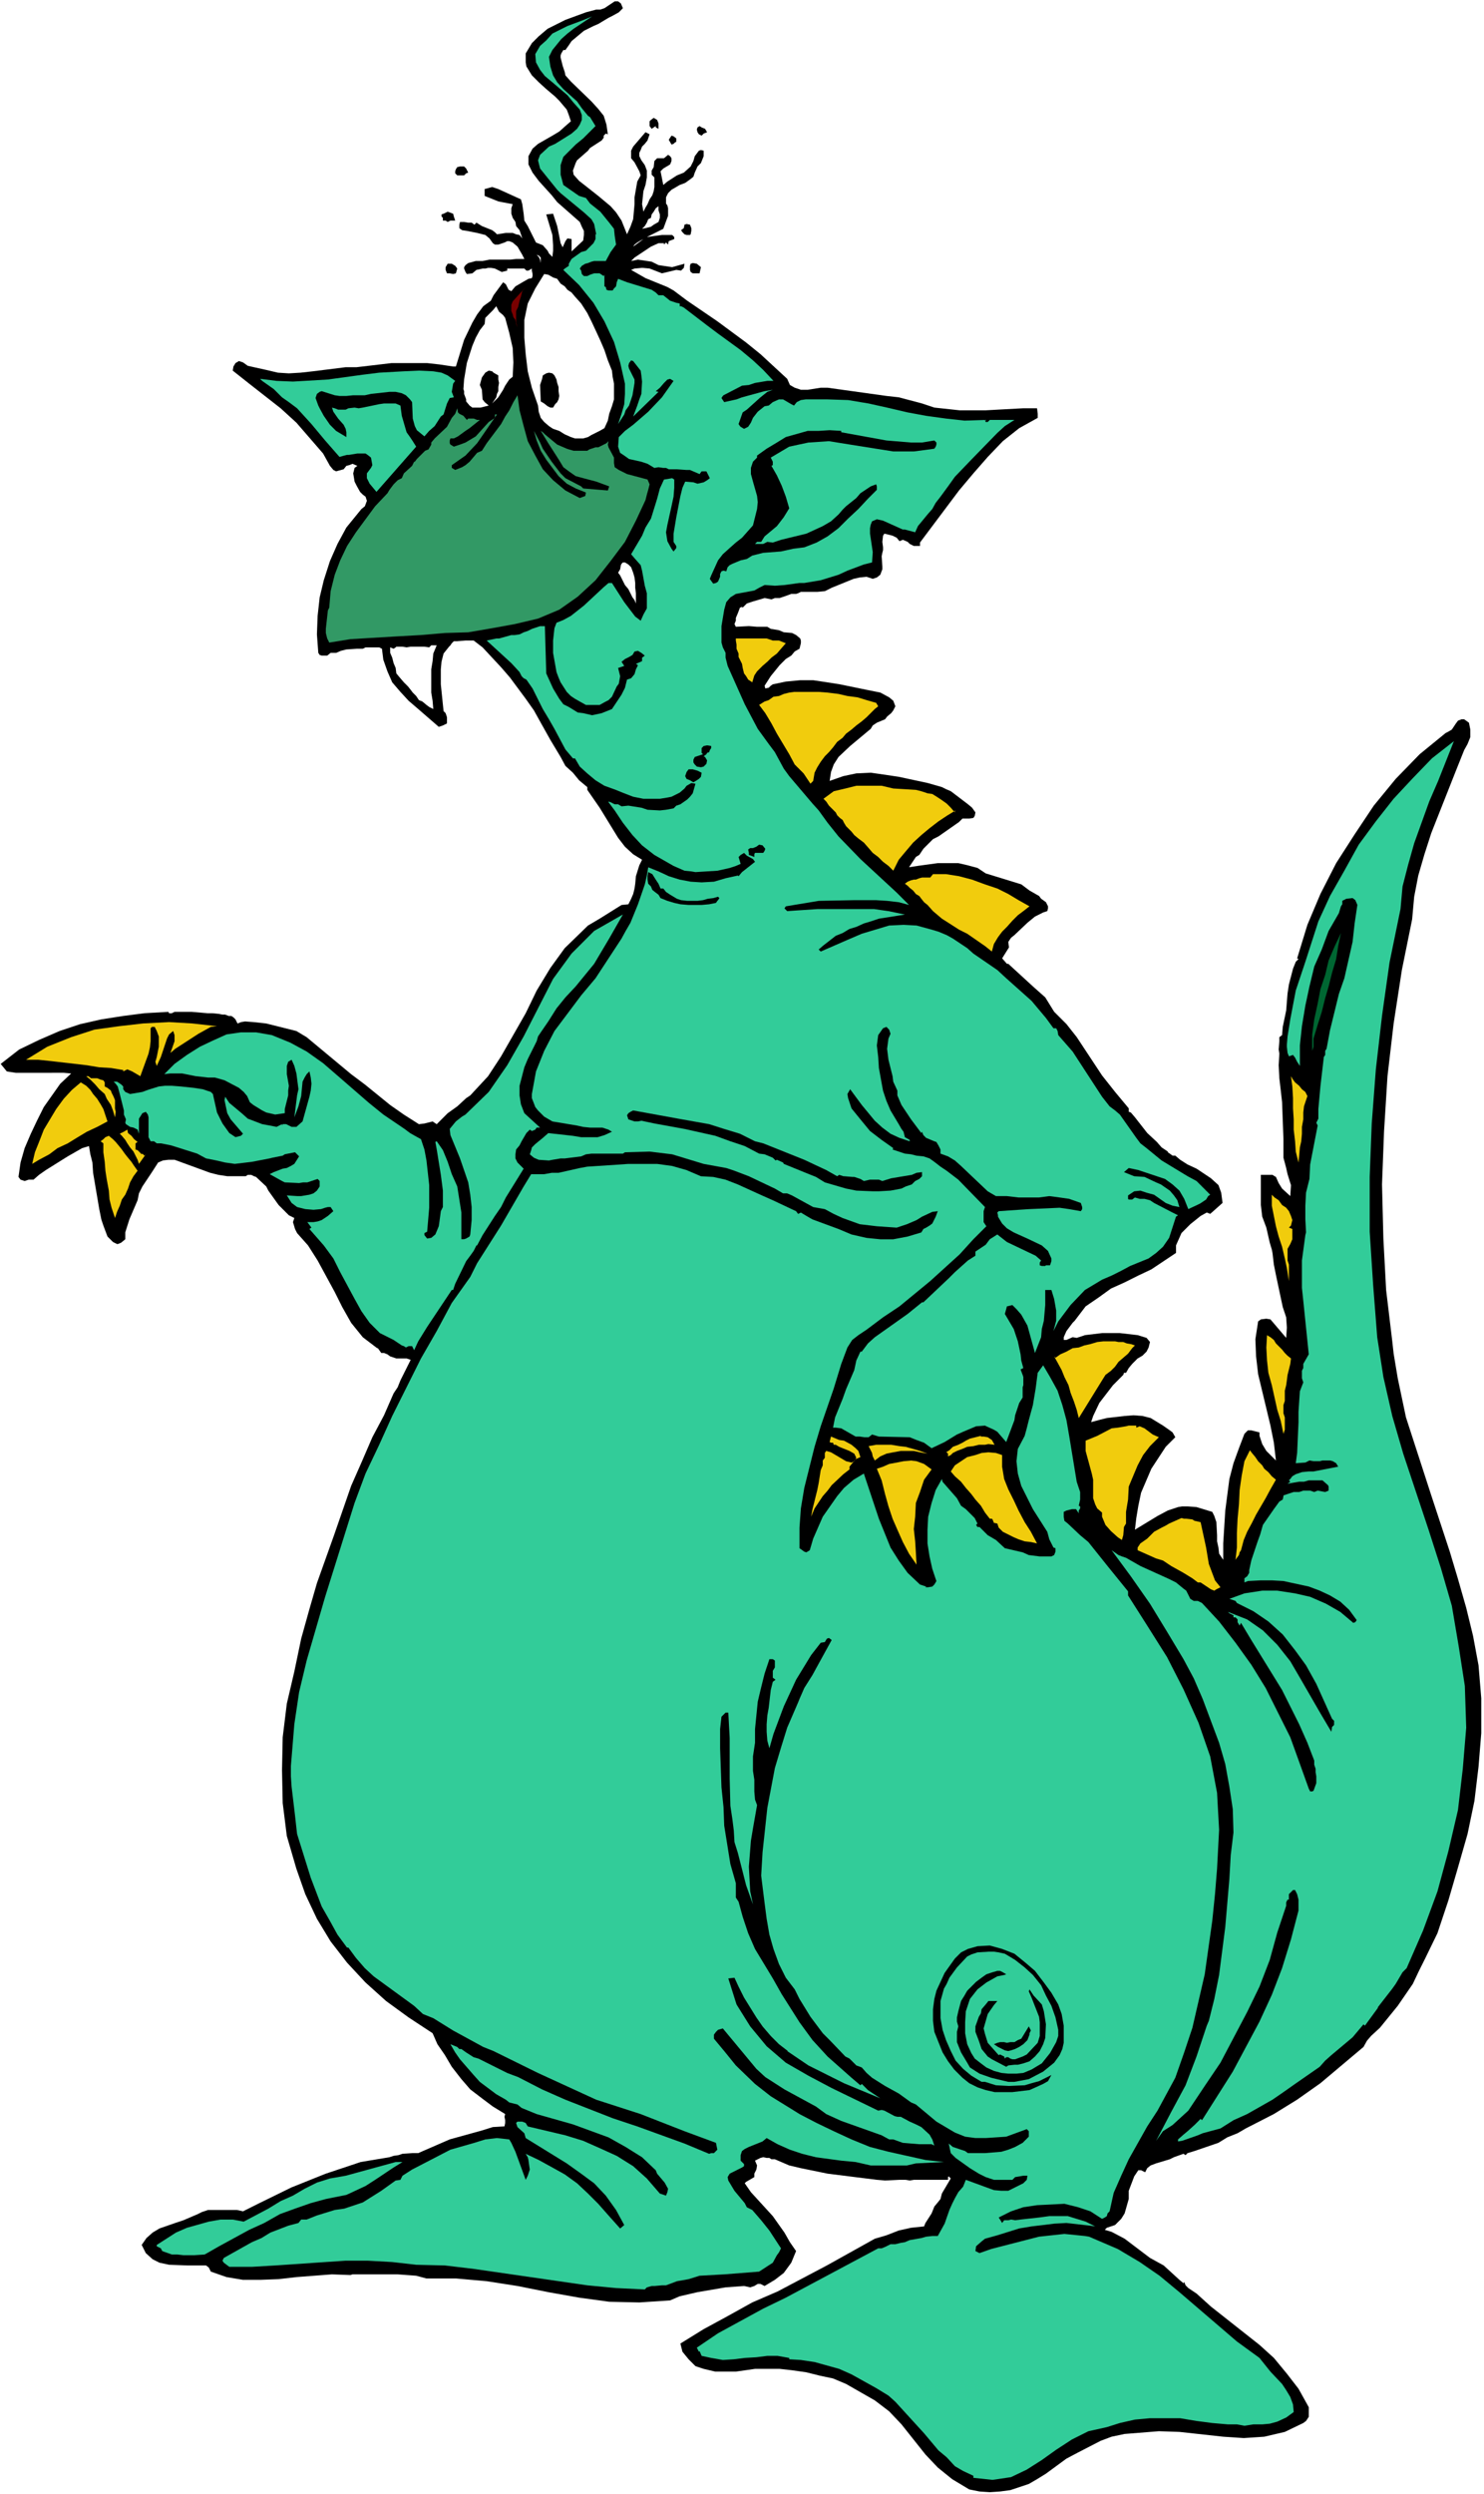 <?xml version="1.0" encoding="UTF-8" standalone="no"?>
<svg
   version="1.0"
   width="92.672mm"
   height="155.668mm"
   id="svg56"
   sodipodi:docname="Dragon 087.wmf"
   xmlns:inkscape="http://www.inkscape.org/namespaces/inkscape"
   xmlns:sodipodi="http://sodipodi.sourceforge.net/DTD/sodipodi-0.dtd"
   xmlns="http://www.w3.org/2000/svg"
   xmlns:svg="http://www.w3.org/2000/svg">
  <rect width="100%" height="100%" fill="#808080" stroke="none"/>
  <sodipodi:namedview
     id="namedview56"
     pagecolor="#ffffff"
     bordercolor="#000000"
     borderopacity="0.25"
     inkscape:showpageshadow="2"
     inkscape:pageopacity="0.0"
     inkscape:pagecheckerboard="0"
     inkscape:deskcolor="#d1d1d1"
     inkscape:document-units="mm" />
  <defs
     id="defs1">
    <pattern
       id="WMFhbasepattern"
       patternUnits="userSpaceOnUse"
       width="6"
       height="6"
       x="0"
       y="0" />
  </defs>
  <path
     style="fill:#ffffff;fill-opacity:1;fill-rule:evenodd;stroke:none"
     d="M 0,588.353 H 350.257 V 0 H 0 Z"
     id="path1" />
  <path
     style="fill:#000000;fill-opacity:1;fill-rule:evenodd;stroke:none"
     d="m 147.018,1.939 -0.969,0.97 -1.454,0.808 -0.969,0.485 -1.616,0.97 -0.808,0.485 -1.131,0.485 -2.262,1.131 -1.939,1.616 -0.969,0.808 -0.646,0.97 -0.808,1.131 h -0.485 l -0.485,0.808 -0.162,0.485 v 0.485 l 0.485,1.939 0.485,1.454 0.162,0.808 1.292,1.454 4.847,4.686 1.616,1.778 1.292,1.616 0.646,2.101 0.323,2.262 -0.485,-0.162 -0.485,0.485 v 0.485 l -0.485,0.646 -2.746,1.778 -0.485,0.646 -2.585,2.262 -0.323,0.646 -0.646,1.778 0.162,0.97 1.292,1.454 1.454,1.131 3.07,2.424 2.908,2.424 1.292,1.454 1.292,1.939 1.292,3.232 0.808,-1.778 0.646,-1.778 0.323,-3.555 v -1.616 l 0.646,-3.717 0.808,-1.454 -0.323,-0.97 -1.131,-2.101 -0.808,-0.97 v -0.808 -0.97 l 0.485,-0.97 2.908,-3.393 0.969,0.485 -0.485,1.454 -0.646,0.808 -0.646,0.646 -0.323,0.808 -0.323,0.646 v 0.808 l 0.485,0.97 0.808,1.131 0.485,1.293 V 41.852 l -0.323,1.778 -0.485,1.454 -0.323,3.07 0.323,1.778 0.485,-0.97 0.485,-0.808 0.485,-1.131 0.646,-0.97 0.323,-0.97 0.162,-0.97 V 41.852 l -0.646,-0.646 v -0.97 l 0.485,-0.808 0.162,-1.454 0.646,-0.646 h 0.646 0.969 l 0.969,-0.808 0.485,0.323 0.323,0.485 v 0.646 l -0.323,0.808 -1.616,0.97 -0.646,0.646 0.646,3.232 0.969,-0.808 2.262,-1.454 1.616,-0.646 1.616,-1.454 0.646,-1.293 0.323,-1.131 0.969,-1.293 0.485,-0.162 0.646,0.162 v 0.808 0.485 l -0.646,1.616 -0.808,0.808 -0.646,1.454 -0.323,0.97 -0.808,0.646 -1.131,0.808 -1.292,0.485 -1.939,1.131 -0.808,0.808 -0.485,0.97 v 1.454 l 0.323,0.485 0.162,0.646 v 1.778 l -1.131,3.07 -3.877,1.939 3.554,-0.485 h 2.423 l 0.485,0.485 V 56.395 l -1.292,0.485 -0.162,0.808 -0.485,-0.485 -0.485,0.485 v -0.323 h -1.292 l -1.777,0.808 -3.877,2.585 -0.808,0.808 1.616,-0.323 3.231,0.485 1.616,0.808 3.231,0.485 1.131,-0.323 1.777,-0.485 -0.162,0.97 -0.646,0.646 -1.131,-0.162 -3.393,0.808 -2.908,-1.131 -1.777,-0.162 -1.777,0.162 -0.808,0.323 3.393,1.939 5.17,2.101 1.454,0.808 3.231,2.424 7.109,4.848 6.785,5.009 3.393,2.747 6.301,5.817 0.646,1.454 1.131,0.646 1.454,0.485 h 1.616 l 3.07,-0.485 h 1.616 l 13.894,1.939 2.908,0.323 5.493,1.454 2.908,0.97 5.978,0.646 h 6.139 l 2.908,-0.162 5.978,-0.323 h 3.231 l 0.162,1.293 v 0.97 l -4.362,2.424 -3.877,3.07 -3.554,3.717 -3.393,3.878 -3.393,4.04 -9.209,12.281 v 0.808 h -1.454 l -0.969,-0.485 -0.485,-0.485 -1.131,-0.485 -0.808,0.323 -0.646,-0.808 -0.969,-0.485 -1.939,-0.485 -0.323,0.485 -0.162,1.454 0.162,1.293 v 0.646 l -0.162,0.646 -0.162,0.808 0.162,2.424 v 0.646 l -0.485,1.293 -0.808,0.646 -0.969,0.323 -1.454,-0.485 -1.616,0.162 -1.454,0.323 -5.17,2.101 -1.616,0.808 -1.777,0.162 h -1.777 -2.1 l -0.646,0.323 -0.485,0.162 h -1.131 l -1.777,0.646 -0.969,0.323 h -1.131 l -0.808,0.323 -1.616,-0.323 -1.616,0.485 -1.131,0.323 -1.454,0.485 -0.969,0.97 -0.162,-0.162 -0.485,0.162 -0.485,1.293 -0.485,1.131 v 0.646 l -0.323,0.808 0.323,0.646 3.07,-0.162 1.939,0.162 h 2.423 l 0.808,0.485 1.939,0.323 1.131,0.485 1.939,0.162 0.969,0.485 0.969,0.808 0.162,0.485 v 0.646 l -0.323,1.293 -1.131,0.646 -0.808,0.97 -1.292,0.808 -1.454,1.454 -2.1,2.585 -1.454,2.262 0.162,0.646 0.808,-0.162 0.485,-0.485 0.485,-0.323 3.07,-0.646 3.393,-0.323 h 3.07 l 3.231,0.485 3.07,0.485 6.301,1.293 3.231,0.646 2.1,1.131 0.969,0.808 0.485,1.293 -0.485,0.97 -0.485,0.646 -0.969,0.808 -0.485,0.646 -1.939,0.808 -0.969,0.646 -0.485,0.808 -4.847,4.04 -2.746,2.585 -1.131,1.778 -0.646,1.778 -0.323,2.101 3.231,-1.131 3.07,-0.646 3.393,-0.162 3.393,0.485 3.231,0.485 6.785,1.454 3.393,0.97 0.969,0.485 1.131,0.485 4.039,3.07 0.969,0.808 0.808,1.131 -0.162,0.808 -0.323,0.485 -0.969,0.162 h -0.485 -0.485 -0.646 l -0.808,0.808 -4.847,3.393 -1.292,0.646 -2.262,2.262 -0.969,1.454 -0.808,0.485 -1.616,2.424 2.1,-0.323 4.685,-0.646 h 4.847 l 2.1,0.485 2.423,0.646 1.939,1.293 2.1,0.646 6.301,1.939 1.939,1.454 2.262,1.293 0.485,0.646 1.131,0.808 0.485,0.97 v 0.485 l -0.162,0.646 -0.969,0.323 -0.969,0.485 -0.969,0.485 -1.777,1.454 -3.07,2.909 -0.808,0.646 -0.646,0.97 0.162,1.293 -1.616,2.585 1.131,1.293 h 0.323 l 5.816,5.333 2.908,2.585 2.1,3.393 2.908,2.909 2.423,3.07 5.978,9.049 3.07,3.878 3.231,3.878 v 0.808 l 0.485,0.162 0.969,1.131 2.908,3.717 2.262,2.101 1.131,1.293 1.454,0.97 v 0.162 l 1.131,0.808 h 0.646 l 1.131,0.97 1.777,1.131 2.1,0.97 3.393,2.262 1.777,1.616 0.646,1.778 0.323,2.424 -2.908,2.585 -0.808,-0.323 -1.454,0.808 -2.423,1.939 -2.1,2.101 -1.292,2.909 v 1.778 l -5.816,3.878 -3.07,1.454 -3.231,1.616 -3.231,1.454 -2.908,2.101 -3.07,2.101 -2.585,3.393 -0.485,0.485 -1.454,1.939 -0.646,1.454 v 0.646 h 0.646 l 1.454,-0.646 0.969,0.162 1.939,-0.646 4.039,-0.485 h 4.201 l 4.2,0.485 2.1,0.646 0.808,0.97 -0.323,1.293 -0.485,0.97 -0.969,0.97 -1.131,0.646 -1.292,1.293 -0.808,0.97 -0.646,1.131 h -0.485 l -0.162,0.485 -1.292,1.293 -1.131,1.131 -3.231,4.201 -1.454,3.07 -0.485,1.454 1.777,-0.485 1.939,-0.485 4.2,-0.485 2.1,-0.162 2.1,0.162 1.939,0.485 2.908,1.778 1.616,1.131 0.646,0.485 0.646,1.131 -2.262,2.262 -3.393,5.171 -2.423,5.656 -0.646,3.07 -0.485,2.909 -0.323,2.747 5.331,-3.232 2.423,-1.293 2.423,-0.808 0.969,-0.162 h 1.292 l 2.1,0.162 3.716,1.131 0.485,0.97 0.485,1.454 0.162,3.07 v 1.454 l 0.323,1.454 0.162,1.454 0.969,1.454 v -3.878 l 0.485,-7.756 0.969,-7.433 0.969,-3.717 1.292,-3.555 1.292,-3.393 0.808,-0.808 h 0.808 l 1.939,0.485 v 0.808 l 0.646,1.939 0.969,1.616 2.262,2.262 -0.485,-4.201 -0.808,-4.04 -2.908,-12.119 -0.485,-4.201 -0.162,-4.04 0.646,-4.201 0.646,-0.485 1.292,-0.162 0.969,0.162 3.716,4.363 0.162,-2.424 -0.162,-2.424 -0.808,-2.424 -0.485,-2.262 -1.131,-5.333 -0.485,-2.424 -0.323,-2.747 -0.162,-0.808 -0.485,-1.616 -0.808,-3.555 -0.969,-2.585 -0.323,-2.747 v -5.979 -1.131 h 1.131 1.616 l 0.485,0.323 0.323,0.162 0.646,1.454 0.808,1.293 1.939,1.778 0.162,-2.585 -0.808,-2.585 -0.323,-1.454 -0.646,-2.424 v -1.293 -3.07 l -0.323,-8.726 -0.323,-2.909 -0.323,-2.747 -0.162,-3.07 0.162,-2.747 -0.162,-0.97 0.162,-1.939 v -0.97 l 0.646,-0.485 0.162,-1.939 0.808,-3.878 0.323,-4.04 0.323,-2.101 0.969,-3.717 0.646,-1.616 0.646,-0.646 -0.323,-0.162 2.423,-7.918 3.07,-7.272 3.716,-7.272 4.362,-6.787 4.524,-6.787 5.17,-6.302 5.655,-5.817 6.139,-5.009 0.646,-0.323 0.808,-0.485 0.969,-1.454 0.485,-0.646 0.808,-0.323 h 0.646 l 1.131,0.808 0.323,1.616 v 0.97 0.808 l -0.646,1.616 -0.808,1.454 -1.939,4.848 -5.816,14.705 -1.616,5.009 -1.454,5.009 -0.969,5.009 -0.485,5.333 -2.423,11.958 -1.939,12.604 -1.454,12.443 -0.808,12.927 -0.485,12.604 0.323,12.766 0.646,12.119 1.454,12.119 0.323,2.909 0.969,5.817 1.939,9.211 5.978,18.421 4.362,13.25 1.939,6.464 1.939,6.787 1.616,6.625 1.292,6.948 0.646,7.756 v 8.241 l -0.646,7.918 -0.969,8.08 -1.616,7.756 -2.262,7.918 -2.262,7.756 -2.585,7.756 -2.908,5.979 -1.454,2.909 -1.454,3.07 -3.554,5.171 -4.201,5.171 -2.1,1.939 -0.969,1.131 -0.808,1.454 -10.178,8.564 -5.493,3.878 -5.493,3.393 -6.624,3.393 -1.939,1.131 -2.423,0.97 -2.1,1.293 -5.655,1.939 -1.616,0.485 -0.485,0.485 -0.485,-0.323 -2.262,0.808 -0.969,0.485 -3.231,0.97 -1.292,0.485 -0.808,0.646 -0.485,0.97 -0.969,-0.485 h -0.646 l -0.969,1.454 -1.292,3.393 v 1.939 l -0.969,3.393 -0.808,1.293 -1.454,1.454 -1.939,0.646 -0.485,0.485 1.616,0.485 3.07,1.616 5.978,4.525 3.231,1.778 3.716,3.393 0.969,0.808 0.162,-0.323 0.323,0.808 0.646,0.646 1.939,1.293 3.393,3.07 11.471,9.049 3.393,3.07 3.07,3.717 2.746,3.555 2.423,4.363 v 0.808 1.454 l -0.646,0.97 -0.646,0.485 -4.362,2.101 -4.847,1.131 -4.847,0.323 -4.847,-0.323 -10.34,-1.131 -4.847,-0.162 -8.078,0.646 -3.07,0.646 -2.585,0.97 -5.331,2.747 -2.746,1.454 -4.847,3.555 -2.1,1.293 -1.939,1.131 -4.362,1.454 -2.423,0.323 -2.423,0.162 -2.423,-0.162 -2.423,-0.485 -4.039,-2.424 -3.393,-2.747 -2.908,-3.07 -5.655,-7.11 -2.908,-3.07 -3.393,-2.585 -6.785,-3.878 -3.07,-1.293 -3.07,-0.646 -3.231,-0.808 -3.393,-0.485 -2.908,-0.323 h -5.816 l -4.524,0.646 h -2.746 -2.1 l -2.746,-0.646 -1.939,-0.646 -1.616,-1.616 -1.454,-1.778 -0.485,-1.939 5.493,-3.393 5.655,-3.07 5.816,-3.232 5.978,-2.585 11.632,-6.14 11.309,-6.302 2.746,-0.808 2.908,-1.131 2.908,-0.646 3.07,-0.323 0.323,-0.808 1.454,-2.262 0.646,-1.616 0.808,-0.97 0.646,-0.808 0.323,-1.293 2.1,-3.555 -0.485,-0.485 -0.162,0.162 v 0.646 h -7.109 -0.969 l -0.969,0.162 -0.969,-0.162 h -1.616 l -3.231,0.162 -1.939,-0.162 -2.585,-0.323 -9.047,-1.131 -6.301,-1.293 -2.746,-0.646 -3.393,-1.454 h -0.808 l -0.485,-0.323 h -0.646 l -0.808,-0.162 -0.646,0.162 -0.646,0.323 -0.646,0.323 0.485,1.131 -0.162,0.97 -0.485,0.97 v 0.808 l -1.939,1.131 -0.323,0.323 1.454,2.101 5.17,5.656 2.746,3.878 1.292,2.262 1.454,2.101 -1.131,2.747 -1.777,2.424 -2.1,1.616 -2.423,1.454 -0.969,-0.485 h -0.646 l -0.808,0.485 -0.969,0.323 -1.454,-0.323 -4.362,0.323 -6.624,1.131 -4.2,0.97 -2.262,0.97 -7.27,0.485 -7.109,-0.162 -7.109,-0.97 -7.27,-1.293 -7.27,-1.454 -7.27,-1.131 -7.27,-0.646 h -6.947 l -2.423,-0.646 -4.362,-0.323 h -6.301 -4.362 l -0.485,0.162 -4.362,-0.162 -8.401,0.646 -4.201,0.485 -4.362,0.162 h -4.039 l -3.877,-0.646 -3.716,-1.293 -0.485,-0.97 -0.646,-0.485 h -4.362 l -4.362,-0.162 -2.262,-0.485 -1.616,-0.808 -1.616,-1.454 -0.969,-1.939 1.131,-1.616 1.454,-1.293 1.616,-0.97 3.716,-1.293 1.939,-0.646 3.393,-1.454 0.969,-0.485 1.454,-0.485 h 1.454 2.585 1.454 1.292 l 1.454,0.323 3.877,-1.939 7.593,-3.717 8.078,-3.232 8.239,-2.747 6.785,-1.131 0.969,-0.323 1.131,-0.162 0.969,-0.323 2.423,-0.162 h 1.292 l 7.432,-3.232 7.593,-2.101 2.585,-0.808 2.746,-0.162 0.162,-0.808 v -0.646 l -0.162,-0.808 0.162,-0.646 -2.908,-1.778 -2.585,-1.939 -2.746,-2.101 -2.1,-2.424 -2.262,-2.909 -1.616,-2.747 -1.777,-2.585 -1.131,-2.585 -5.655,-3.717 -5.331,-3.878 -4.847,-4.363 -4.362,-4.686 -3.877,-5.009 -3.231,-5.333 -2.746,-5.817 -2.1,-5.979 -2.262,-7.756 -0.969,-7.756 -0.162,-7.756 0.162,-7.756 0.969,-7.918 1.777,-7.595 1.616,-7.756 1.939,-6.948 1.777,-6.14 4.039,-11.311 4.039,-11.635 2.423,-5.494 2.585,-5.979 2.746,-5.171 2.262,-5.171 0.969,-1.454 0.646,-1.616 2.423,-4.848 -0.969,-0.323 h -2.423 l -1.454,-0.485 -0.646,-0.485 -0.808,-0.323 h -0.646 l -0.808,-1.131 h -0.162 l -3.393,-2.585 -2.746,-3.393 -2.1,-3.717 -1.777,-3.555 -4.039,-7.433 -2.262,-3.555 -2.585,-2.909 -0.485,-0.97 -0.485,-1.616 0.323,-0.97 -1.292,-0.646 -2.423,-2.424 -2.423,-3.393 -0.485,-0.97 -2.423,-2.262 -0.485,-0.162 -0.646,-0.323 h -0.808 l -0.485,0.323 h -2.1 -2.262 l -2.1,-0.323 -1.939,-0.485 -8.401,-3.07 h -1.454 l -1.292,0.162 -1.131,0.485 -1.454,2.262 -2.262,3.393 -0.808,1.616 -0.323,1.616 -1.939,4.525 -0.969,3.07 v 1.616 l -0.969,0.808 -0.808,0.323 h -0.162 l -0.969,-0.485 -1.292,-1.293 -0.969,-2.585 -0.485,-1.454 -0.485,-2.424 -1.454,-8.564 -0.162,-2.424 -0.485,-1.939 -0.323,-1.939 -1.616,0.485 -3.393,1.939 -5.17,3.232 -1.616,1.131 -1.292,1.131 h -1.131 l -0.969,0.323 -0.969,-0.323 -0.485,-0.646 0.485,-3.393 0.969,-3.393 1.454,-3.393 1.454,-3.07 1.616,-3.232 1.939,-2.747 1.939,-2.747 2.585,-2.424 -1.777,-0.162 H 11.471 9.37 5.493 3.716 l -2.1,-0.323 -1.454,-1.778 4.362,-3.393 4.685,-2.262 4.847,-2.101 4.847,-1.616 5.008,-1.131 5.17,-0.808 5.008,-0.646 5.655,-0.323 0.162,0.323 h 0.646 l 0.646,-0.323 h 0.323 3.716 l 3.716,0.323 h 1.131 l 1.616,0.162 0.808,0.162 h 0.646 l 0.808,0.323 h 0.646 l 0.485,0.323 0.485,0.485 0.485,0.97 0.808,-0.323 0.969,-0.162 2.1,0.162 2.908,0.323 7.109,1.778 2.423,1.454 10.501,8.726 3.231,2.424 5.978,4.848 3.231,2.262 3.554,2.262 1.292,-0.162 1.939,-0.485 0.969,0.646 1.616,-1.616 0.969,-0.97 2.262,-1.616 2.1,-1.939 0.969,-0.646 4.2,-4.525 3.07,-4.686 5.816,-10.18 2.585,-5.332 3.231,-5.333 3.393,-4.686 5.493,-5.333 2.746,-1.616 5.17,-3.232 1.616,-0.162 0.646,-1.293 0.485,-1.131 0.323,-1.293 0.162,-1.131 0.162,-1.778 0.808,-2.585 0.646,-1.293 -2.1,-1.293 -1.939,-1.778 -1.616,-2.101 -4.362,-7.11 -1.454,-2.101 -1.454,-2.101 v -0.646 l -1.939,-1.616 -1.454,-1.778 -1.777,-1.616 -1.131,-2.101 -2.423,-4.04 -2.262,-4.04 -1.616,-2.909 -1.939,-2.747 -3.716,-5.009 -2.1,-2.424 -4.362,-4.686 -2.1,-1.616 h -1.939 l -1.939,0.162 h -0.808 l -0.485,0.485 -0.323,0.485 -0.323,0.323 -1.292,1.616 -0.485,1.939 -0.162,1.778 v 3.555 l 0.646,6.302 0.485,0.485 0.323,0.97 v 1.454 l -0.969,0.485 -0.969,0.323 -4.847,-4.201 -2.262,-1.939 -1.939,-2.101 -1.939,-2.262 -1.131,-2.585 -0.969,-2.747 -0.323,-2.585 -0.646,-0.323 H 88.049 87.241 86.272 l -0.646,0.323 h -1.454 l -2.423,0.162 -1.292,0.323 -1.131,0.485 h -1.292 l -0.808,0.646 h -1.292 l -0.485,-0.162 -0.323,-0.485 -0.323,-4.363 0.162,-4.363 0.485,-4.363 0.969,-4.04 1.454,-4.525 1.777,-4.04 2.1,-3.878 3.554,-4.363 0.808,-0.646 0.485,-1.293 -0.323,-0.97 -0.646,-0.485 -0.646,-0.646 -0.808,-1.454 -0.485,-0.97 -0.323,-1.939 0.323,-1.293 0.646,-0.485 -1.131,-0.485 -0.808,0.323 -0.646,0.162 -0.646,0.808 -1.777,0.485 -0.646,-0.323 -0.808,-0.97 -1.616,-2.909 -2.1,-2.424 -4.201,-4.848 -3.716,-3.393 -7.432,-5.817 -3.877,-3.07 0.162,-0.97 0.485,-0.808 0.808,-0.485 0.969,0.323 1.131,0.808 2.908,0.646 1.454,0.323 2.746,0.646 2.585,0.162 2.746,-0.162 2.908,-0.323 2.585,-0.323 5.17,-0.646 h 2.585 l 8.239,-0.97 h 2.908 2.585 2.908 l 2.908,0.323 3.231,0.485 h 0.646 l 1.939,-6.302 1.939,-4.04 1.131,-1.939 1.454,-1.939 1.777,-1.293 0.646,-1.293 2.262,-3.07 0.646,0.485 0.646,1.293 0.646,0.323 0.969,-1.131 1.939,-1.131 1.131,-0.646 0.808,-0.162 0.162,-0.485 v -0.485 l -0.162,-0.808 v -0.485 l -0.808,0.485 h -0.485 l -0.485,-0.485 h -0.485 -2.908 -0.646 v 0.485 l -1.292,0.323 -0.646,-0.323 -0.969,-0.485 -0.969,-0.162 h -0.646 l -0.646,0.162 h -0.646 l -1.454,0.323 -0.969,0.808 -1.292,0.162 -0.323,-0.485 -0.323,-0.808 v -0.323 l 0.323,-0.485 0.646,-0.485 1.777,-0.485 h 1.616 l 1.616,-0.323 h 4.847 l 1.454,-0.162 h 1.939 l -0.485,-0.97 -1.131,-1.939 -1.131,-0.97 -0.808,-0.323 h -0.485 l -0.646,0.323 -1.454,0.485 h -0.808 l -0.485,-0.323 -0.808,-1.131 -0.969,-0.808 -1.939,-0.485 -2.423,-0.485 -1.131,-0.162 -0.646,-0.485 v -0.808 l 0.162,-0.646 h 0.969 l 0.969,0.162 h 0.808 l 0.646,0.485 0.485,-0.485 1.292,0.808 2.423,0.97 0.646,0.485 0.485,0.485 2.1,-0.323 h 1.616 l 0.808,0.323 0.808,0.162 0.646,0.808 -0.646,-1.939 -0.808,-0.97 -0.162,-0.97 -0.646,-0.97 -0.323,-0.97 V 49.124 l 0.323,-0.97 -2.585,-0.485 -0.808,-0.162 -3.231,-1.293 v -1.131 -0.485 l 1.777,-0.485 1.454,0.485 3.554,1.616 1.777,0.808 0.323,1.131 0.323,2.262 0.162,1.616 0.808,1.293 1.131,2.262 0.808,1.616 1.616,0.646 1.131,1.293 0.323,0.646 0.808,0.808 0.162,-1.454 V 57.85 l -0.162,-2.424 -1.454,-4.848 1.616,-0.162 0.969,2.909 0.808,4.04 0.485,0.97 0.646,-1.454 0.485,-0.646 0.969,0.162 v 2.909 l 2.746,-2.585 -0.323,-0.323 0.323,0.323 0.162,-1.293 v -0.97 l -0.485,-0.97 -0.485,-1.131 -5.331,-4.686 -1.292,-1.616 -3.07,-3.393 -1.454,-1.939 -0.969,-1.939 v -1.939 l 0.969,-1.778 1.292,-1.131 3.393,-1.939 1.616,-0.97 1.454,-1.293 1.292,-1.131 -0.485,-1.454 -0.485,-1.293 -1.777,-2.101 -0.969,-0.97 -2.1,-1.778 -1.777,-1.616 -1.616,-1.616 -1.292,-2.101 -0.162,-0.97 v -1.131 -0.97 l 1.454,-2.424 1.616,-1.616 2.1,-1.778 4.201,-2.101 4.847,-1.778 2.423,-0.646 h 0.969 l 0.969,-0.323 2.423,-1.616 h 0.808 l 0.646,0.485 z"
     id="path2" />
  <path
     style="fill:#32cc99;fill-opacity:1;fill-rule:evenodd;stroke:none"
     d="m 129.569,13.412 0.323,2.262 0.646,2.101 0.969,1.616 1.454,1.616 3.231,2.909 1.131,1.616 1.454,1.778 0.485,0.323 1.292,2.101 -2.908,2.909 -1.777,1.454 -2.908,2.909 -0.646,1.939 v 2.262 l 0.646,2.424 3.716,2.585 1.616,0.485 0.969,1.293 2.423,1.939 2.1,2.585 1.131,1.454 0.162,1.616 0.323,2.101 -1.292,1.778 -1.131,2.101 h -2.746 l -0.646,0.162 -0.808,0.323 -0.646,0.162 -0.808,0.485 -0.485,0.646 0.323,0.485 0.162,0.808 0.485,0.485 h 0.808 l 0.646,-0.323 0.969,-0.323 h 1.292 l 0.969,0.646 0.162,-0.323 v 0.97 1.778 l 0.323,0.162 0.162,0.646 0.485,0.162 h 0.485 0.485 l 0.323,-0.485 0.485,-0.485 0.162,-0.97 0.323,-0.808 2.1,0.808 5.816,1.778 0.969,0.646 0.646,0.646 h 1.131 l 1.616,1.293 1.454,0.485 0.808,0.162 v 0.646 h 0.323 l 0.646,0.323 5.493,4.201 2.585,1.939 5.331,3.878 2.908,2.424 2.423,2.262 2.423,2.585 h -1.454 l -2.908,0.485 -1.454,0.485 -1.616,0.162 -4.362,2.262 -0.162,0.162 -0.323,0.485 0.323,0.485 0.323,0.485 2.908,-0.646 1.292,-0.485 5.331,-1.454 1.939,-0.323 -1.292,0.485 -1.616,1.293 -3.231,2.909 -0.969,0.646 -0.969,2.747 0.323,0.485 0.162,0.162 0.808,0.485 0.969,-0.485 0.646,-0.97 0.485,-1.131 1.131,-1.454 1.616,-1.293 0.969,-0.162 0.969,-0.808 1.454,-0.646 h 0.969 l 1.939,1.131 0.646,0.323 0.646,-0.808 0.969,-0.485 1.131,-0.162 h 3.393 1.777 l 4.847,0.162 4.847,0.808 4.362,0.97 4.847,1.131 4.362,0.808 4.685,0.646 4.362,0.485 4.847,-0.162 0.162,0.485 h 0.485 l 0.485,-0.485 h 5.816 l -2.262,1.454 -1.777,1.616 -6.139,6.302 -3.877,4.04 -1.616,2.262 -1.777,2.424 -1.131,1.454 -0.808,1.454 -1.131,1.293 -2.262,2.747 -0.646,1.454 -2.423,-0.646 h -0.485 l -4.685,-2.101 -1.454,-0.323 -1.131,0.485 -0.323,0.808 -0.162,0.808 v 1.293 l 0.485,3.232 0.162,1.131 -0.162,2.424 -1.939,0.485 -3.877,1.454 -2.1,0.97 -2.1,0.646 -2.1,0.646 -3.877,0.646 h -1.131 l -3.554,0.485 -2.262,0.162 -2.423,-0.162 -1.292,0.646 -1.131,0.646 -4.362,0.808 -1.292,0.808 -0.969,1.131 -0.485,1.778 -0.646,3.878 v 1.131 1.454 1.293 l 0.323,1.131 0.646,1.293 v 1.131 l 0.485,1.939 4.039,9.049 3.07,5.817 2.585,3.555 1.454,1.939 2.1,3.878 1.292,1.778 5.493,6.464 1.454,1.616 2.1,2.909 2.585,3.232 5.17,5.333 8.563,7.918 2.908,2.909 -2.423,-0.646 -2.746,-0.323 -2.585,-0.162 h -5.331 l -8.239,0.162 -7.755,1.293 -0.323,0.485 0.646,0.646 2.262,-0.162 4.847,-0.323 h 8.724 2.746 0.646 1.292 l 3.393,0.485 3.877,0.808 -6.139,0.97 -1.939,0.646 -1.616,0.485 -1.777,0.808 -1.616,0.485 -1.616,0.97 -1.616,0.646 -2.908,2.262 -1.131,0.97 0.485,0.485 6.301,-2.747 3.393,-1.454 6.462,-1.939 3.393,-0.162 3.07,0.162 3.554,0.97 1.616,0.485 1.939,0.808 1.454,0.808 3.393,2.262 1.454,1.293 5.655,3.878 2.1,1.939 5.978,5.332 3.393,4.04 1.777,2.424 h 0.646 l 0.323,0.646 0.162,0.97 3.393,3.878 6.947,10.665 1.777,2.262 1.292,0.97 1.131,0.97 3.877,5.494 0.969,1.293 1.454,1.131 1.777,1.454 1.777,1.454 6.139,3.717 2.1,1.131 1.454,1.454 1.777,1.778 -0.485,0.323 -0.485,0.808 -1.454,0.97 -2.746,1.293 -0.969,-2.424 -1.131,-1.939 -1.616,-1.454 -1.777,-1.293 -1.939,-0.646 -4.362,-1.454 -2.262,-0.485 -1.131,0.97 2.423,0.97 2.423,0.162 2.746,1.293 1.131,0.485 2.1,1.454 0.969,1.131 0.808,1.131 0.485,1.616 -1.616,-0.323 -1.616,-0.646 -2.746,-1.939 -1.777,-0.485 -1.454,-0.485 -1.454,0.162 -1.454,0.97 v 0.808 l 0.162,0.162 h 0.808 l 0.646,-0.485 1.131,0.323 h 1.131 l 1.292,0.323 0.969,0.646 4.362,2.262 1.292,0.646 -0.485,0.323 -1.616,5.009 -1.454,2.101 -1.616,1.454 -1.777,1.293 -4.362,1.778 -2.1,1.131 -2.262,1.131 -2.262,0.97 -4.039,2.424 -3.393,3.555 -2.908,3.878 -1.131,2.262 0.646,-2.424 v -1.293 -1.131 l -0.485,-2.747 -0.646,-2.101 h -1.454 v 3.555 l -0.323,3.717 -0.485,1.939 -0.162,1.939 -1.454,3.717 -1.777,-6.464 -1.454,-2.585 -1.131,-1.293 -0.969,-0.97 -1.292,0.323 -0.162,0.646 -0.323,1.131 0.485,0.808 1.616,2.747 0.969,2.909 0.646,3.07 0.162,1.454 0.485,1.778 -0.646,0.323 0.485,1.293 0.162,0.485 v 0.808 1.131 l -0.162,0.485 v 2.424 l -0.808,1.293 -0.969,2.909 -0.162,1.131 -1.939,5.171 -2.1,-2.424 -0.808,-0.485 -1.777,-0.808 -0.323,-0.162 -2.1,0.162 -3.07,1.293 -1.454,0.646 -2.908,1.778 -3.07,1.454 -1.777,-1.293 -1.777,-0.646 -1.616,-0.646 -7.27,-0.162 -1.616,-0.485 -0.808,0.646 h -0.969 l -1.131,-0.162 h -0.969 l -3.393,-1.939 -1.292,-0.162 h -0.646 l 0.485,-2.424 1.777,-4.363 0.808,-2.262 1.939,-4.525 0.485,-2.262 0.969,-2.101 h 0.323 l 1.454,-1.939 1.616,-1.454 7.755,-5.494 3.393,-2.747 h 0.323 l 5.978,-5.656 1.454,-1.454 3.07,-2.747 1.777,-1.131 v -0.97 l 2.423,-1.616 0.969,-1.293 1.777,-1.131 2.262,1.778 6.785,3.232 1.292,1.131 -0.323,0.485 v 0.646 l 0.485,0.162 h 0.808 l 0.162,-0.162 h 0.969 l 0.323,-0.97 v -0.646 l -0.808,-1.778 -1.454,-1.293 -3.393,-1.616 -3.231,-1.454 -1.616,-0.97 -1.131,-1.131 -0.969,-1.616 v -0.323 l -0.162,-0.646 0.162,-0.162 0.162,-0.162 4.685,-0.323 2.423,-0.162 7.27,-0.323 2.262,0.323 2.746,0.485 0.323,-0.485 v -0.485 l -0.323,-0.97 -2.746,-0.97 -2.262,-0.323 -2.423,-0.323 -2.423,0.323 h -4.847 l -2.746,-0.323 h -2.585 l -1.939,-1.131 -3.07,-2.909 -3.231,-3.07 -1.454,-1.293 -1.616,-0.97 -1.777,-0.646 v -0.97 l -0.485,-0.97 -0.485,-0.808 -0.485,-0.162 -1.939,-0.808 -0.646,-0.646 -0.323,-0.808 -0.162,0.323 -2.423,-3.232 -2.262,-3.393 -0.485,-1.131 -0.485,-1.131 v -1.131 l -0.969,-2.101 -0.162,-1.293 -0.969,-3.878 -0.323,-2.585 0.323,-2.424 0.485,-1.131 -0.323,-0.97 -0.646,-0.646 -0.808,0.323 -1.131,1.616 -0.323,2.424 0.323,2.747 0.162,2.585 0.969,5.333 0.808,2.424 0.969,2.262 1.454,2.424 0.485,0.808 0.646,1.131 0.485,0.646 0.323,1.293 1.131,0.646 v 0.323 l -2.423,-0.808 -2.1,-0.97 -1.939,-1.454 -1.777,-1.616 -3.07,-3.717 -2.746,-3.717 -0.646,1.131 0.162,0.97 0.808,2.424 2.1,2.585 2.262,2.747 2.746,2.101 2.746,1.939 -0.162,0.323 1.454,0.485 1.454,0.485 1.454,0.162 1.292,0.323 1.616,0.162 1.454,0.485 1.131,0.808 1.454,1.131 1.454,0.97 2.746,2.101 6.301,6.464 -0.323,0.97 v 1.293 1.293 l 0.646,0.97 -3.07,3.07 -3.231,3.555 -6.947,6.302 -7.27,5.979 -3.877,2.585 -3.877,2.909 -1.939,1.293 -1.454,1.131 -1.131,1.778 -1.454,3.878 -1.777,5.817 -3.07,8.888 -1.454,4.848 -2.423,9.695 -0.808,4.848 -0.323,4.525 v 4.848 l 1.131,0.808 0.485,0.162 0.808,-0.485 0.808,-2.747 2.262,-5.171 3.393,-4.848 1.616,-1.939 2.262,-1.939 2.423,-1.454 3.554,10.665 2.746,6.787 1.939,3.07 2.1,2.909 2.908,2.747 1.454,0.485 -0.162,0.162 h 0.646 l 0.969,-0.162 0.485,-0.485 0.485,-0.808 -0.969,-2.909 -0.646,-2.909 -0.485,-3.07 v -3.232 l 0.162,-3.07 0.808,-3.232 0.969,-3.07 1.454,-2.585 0.162,0.646 3.393,3.878 0.969,1.778 1.131,0.808 2.1,2.101 0.646,1.293 -0.323,0.323 0.323,0.485 h 0.485 l 1.939,1.939 1.939,1.131 2.1,1.939 4.2,0.97 1.454,0.646 2.585,0.323 h 1.454 1.292 l 0.646,-0.323 0.323,-0.808 v -0.808 l -0.485,-0.162 -0.969,-1.939 -0.485,-1.778 -3.393,-5.333 -1.454,-2.909 -1.292,-2.585 -0.808,-2.909 -0.323,-2.909 0.323,-2.909 1.616,-3.07 0.485,-1.778 0.485,-1.939 0.969,-3.555 0.646,-3.878 0.485,-3.717 1.292,-1.778 1.616,2.747 1.777,3.232 1.131,3.393 0.969,3.555 0.646,3.717 1.777,10.827 0.808,2.424 v 0.808 0.97 l -0.323,1.454 0.323,0.162 v 0.485 l -0.323,0.485 v 0.646 l -0.646,-0.97 h -0.969 l -1.292,0.323 -0.646,0.323 v 1.131 l 0.162,0.97 0.808,0.646 2.908,2.747 1.939,1.616 4.524,5.656 4.847,5.979 v 0.97 l 4.524,7.11 4.685,7.433 3.877,7.595 3.554,7.918 2.746,7.918 1.616,8.564 0.485,8.726 -0.485,9.211 -0.485,5.979 -0.646,6.302 -1.777,12.604 -1.454,6.302 -1.454,6.302 -1.939,5.817 -2.1,5.979 -4.2,7.756 -2.423,3.717 -4.362,7.756 -1.777,3.878 -1.777,4.04 -0.969,4.363 -0.485,0.485 -0.162,0.646 -0.485,0.323 -0.646,0.323 -2.746,-1.778 -2.908,-0.97 -3.231,-0.808 -6.462,0.323 -3.231,0.485 -2.908,0.97 -2.908,1.454 0.323,0.485 0.485,0.808 0.485,-0.646 h 0.969 l 0.646,-0.162 0.969,0.162 1.292,-0.162 4.362,-0.485 2.423,-0.323 h 4.362 l 2.1,0.646 2.1,0.646 2.262,1.131 -1.131,-0.162 -5.655,-0.646 -2.908,0.162 -2.585,0.323 -2.746,0.323 -2.908,0.485 -2.585,0.808 -2.585,0.808 -2.908,0.808 -0.808,0.646 -1.292,1.131 -0.162,1.131 0.969,0.485 2.746,-0.97 5.655,-1.454 5.655,-1.454 5.978,-0.646 4.847,0.485 0.969,0.162 6.785,2.909 5.17,3.07 4.685,3.232 4.685,3.878 13.571,11.635 5.331,3.878 2.585,3.232 2.746,2.909 0.969,1.454 0.969,1.616 0.646,1.778 0.162,1.778 -1.777,1.293 -2.1,0.97 -1.777,0.485 -1.777,0.162 h -2.1 l -2.1,0.323 -1.777,-0.323 h -2.1 l -3.716,-0.323 -3.716,-0.485 -3.877,-0.646 h -3.554 -3.554 l -3.554,0.323 -3.554,0.808 -3.07,0.97 -4.362,0.97 -3.877,1.939 -3.716,2.424 -3.393,2.424 -3.554,2.262 -3.716,1.778 -4.362,0.646 -4.524,-0.485 v -0.485 l -2.423,-1.131 -1.939,-1.131 -1.939,-2.101 -1.939,-1.616 -3.393,-4.04 -6.785,-7.433 -1.616,-1.454 -2.908,-1.778 -5.816,-3.232 -2.908,-1.293 -2.908,-0.808 -2.908,-0.808 -3.231,-0.485 -2.746,-0.162 v -0.323 l -2.746,-0.485 h -2.423 l -2.585,0.323 -2.746,0.162 -2.585,0.323 -2.585,0.162 -2.746,-0.485 -2.262,-0.485 -0.485,-1.131 -0.162,0.162 -0.485,-0.97 5.008,-3.393 10.663,-5.817 5.331,-2.585 21.81,-11.635 h 0.808 l 0.808,-0.323 1.292,-0.646 h 1.131 l 1.292,-0.323 0.969,-0.162 1.131,-0.485 2.746,-0.485 1.131,-0.323 1.454,-0.162 h 1.292 l 1.616,-2.909 1.131,-3.232 0.646,-1.454 0.646,-1.293 0.808,-1.454 1.131,-1.293 0.646,-1.616 4.847,1.778 1.777,0.646 1.777,0.162 h 1.616 l 1.616,-0.808 1.939,-0.97 0.808,-0.808 0.162,-0.97 h -0.969 l -0.969,0.162 -0.969,0.162 -0.646,0.646 h -2.262 -2.1 l -1.939,-0.646 -1.616,-0.808 -2.1,-1.293 -3.393,-2.424 -1.131,-1.131 -0.485,-2.262 0.969,0.808 2.908,0.97 0.646,0.485 h 4.039 l 3.877,-0.323 1.616,-0.485 1.616,-0.646 1.777,-0.97 1.454,-1.454 v -1.293 l -0.485,-0.485 -4.847,1.778 -4.847,0.323 h -2.423 l -2.423,-0.323 -2.423,-0.97 -4.362,-2.585 -3.877,-3.232 -0.969,-0.808 -1.131,-0.485 -2.908,-2.101 -3.231,-1.778 -3.07,-1.939 -1.292,-1.131 -1.131,-1.293 -1.292,-0.485 -1.616,-1.616 -0.969,-0.485 -3.716,-3.878 -1.616,-1.616 -2.908,-3.878 -2.585,-4.201 -1.131,-2.262 -2.1,-2.747 -1.616,-3.232 -1.292,-3.555 -0.969,-3.393 -0.646,-3.717 -0.485,-3.717 -0.808,-6.464 0.323,-5.494 1.131,-10.503 1.777,-9.372 1.454,-4.848 1.454,-4.686 2.585,-5.979 0.323,-0.808 1.131,-2.585 1.939,-3.07 0.969,-1.778 3.554,-6.464 -0.646,-0.485 -0.485,0.162 -0.485,0.808 -0.969,0.162 -2.262,2.909 -3.554,5.817 -2.908,6.302 -2.423,6.464 -0.969,3.393 -0.485,-1.778 -0.162,-2.101 v -1.778 l 0.162,-2.101 0.323,-1.778 0.485,-4.201 0.485,-1.939 0.646,-0.485 -0.646,-0.485 v -0.646 -0.97 l 0.485,-0.808 v -1.616 l -0.485,-0.323 h -0.808 l -1.131,3.393 -0.808,3.232 -0.808,3.393 -0.646,6.464 v 3.232 l -0.485,3.232 v 3.393 l 0.323,2.101 v 2.747 l 0.162,1.939 0.485,1.293 -0.969,5.494 -0.485,2.909 -0.485,6.14 0.323,5.817 0.646,3.07 -1.616,-4.525 -1.939,-7.595 -0.808,-2.585 -0.162,-2.747 -0.323,-2.585 -0.485,-3.232 -0.162,-6.464 v -9.534 l -0.323,-5.979 h -0.646 l -0.969,0.97 -0.323,2.909 v 4.525 l 0.323,9.211 0.485,4.686 0.162,4.363 1.454,9.049 1.292,4.525 v 0.162 1.939 1.293 l 0.646,0.97 0.969,3.555 1.292,3.878 1.616,3.717 4.201,6.948 2.1,3.717 4.2,6.625 3.07,4.201 3.554,3.878 5.655,5.009 2.1,1.778 0.323,-0.323 1.454,1.454 1.939,1.293 0.969,0.646 -8.563,-3.555 -2.585,-1.293 -5.816,-2.909 -5.008,-3.393 h 0.162 l -2.1,-1.616 -1.939,-1.939 -1.939,-2.262 -1.454,-2.101 -2.908,-4.686 -1.292,-2.585 -0.969,-2.101 -1.454,0.162 1.939,6.14 3.231,5.171 3.877,4.686 4.524,3.878 5.331,3.07 5.493,2.909 10.986,5.332 0.808,-0.162 0.646,0.162 2.423,1.293 0.646,0.162 h 0.808 l 2.1,1.131 1.454,0.646 1.292,0.646 1.939,1.778 0.646,1.131 0.485,1.454 -0.646,-0.323 h -2.908 l -3.877,-0.323 -2.262,-0.808 h -0.969 l -1.777,-0.97 -9.532,-3.393 -3.554,-1.616 -2.423,-1.778 -7.432,-4.04 -2.262,-1.454 -2.262,-1.454 -2.1,-1.939 -7.916,-9.534 -1.131,0.323 -0.485,0.485 -0.485,0.646 v 0.97 l 2.423,2.909 2.746,3.393 4.524,4.363 3.716,2.909 5.493,3.393 1.292,0.808 4.039,2.101 4.039,1.939 4.2,1.939 4.362,1.778 4.362,1.131 4.362,0.97 4.362,0.97 4.362,0.485 -6.624,0.323 -2.1,0.485 h -2.262 -2.1 -4.2 l -3.554,-0.808 -3.393,-0.323 -5.978,-0.808 -3.231,-0.808 -2.908,-0.97 -2.908,-1.293 -2.585,-1.454 -0.969,0.808 -3.231,1.293 -0.969,0.485 -0.646,0.485 -0.323,0.97 v 1.293 l 0.808,0.808 v 0.485 l -0.485,0.323 -2.908,1.454 -0.485,0.808 0.162,0.808 1.454,2.424 2.423,2.909 0.485,0.97 1.292,0.646 2.1,2.424 1.939,2.424 2.746,4.201 -0.485,0.97 -0.485,0.646 -0.969,1.778 -3.231,2.101 -8.239,0.646 -5.816,0.323 -2.585,0.808 -2.746,0.485 -2.585,0.97 h -0.969 l -1.777,0.162 h -0.646 l -1.131,0.323 -0.485,0.485 -6.785,-0.323 -6.785,-0.646 -26.819,-3.878 -6.785,-0.808 -6.785,-0.162 -5.655,-0.646 -5.816,-0.323 h -5.17 l -16.64,1.131 -5.493,0.323 h -5.331 l -1.292,-0.97 -0.323,-0.485 0.323,-0.646 6.624,-3.717 2.262,-0.97 2.1,-1.293 4.201,-1.616 2.423,-0.646 0.646,-0.808 h 1.292 l 2.423,-0.97 4.201,-1.293 2.262,-0.323 4.362,-1.454 4.362,-2.747 3.393,-2.424 1.131,-0.162 0.485,-0.97 2.262,-1.454 9.047,-4.686 5.655,-1.616 2.585,-0.808 2.746,-0.323 2.908,0.323 0.485,0.808 0.969,2.101 2.423,6.625 0.485,-0.97 0.485,-1.454 -0.323,-2.262 -0.162,-0.646 -0.485,-0.808 3.07,1.454 3.231,1.778 2.908,1.616 2.908,2.101 2.585,2.424 2.423,2.424 2.423,2.747 2.746,3.07 0.969,-0.808 -1.939,-3.555 -2.423,-3.393 -2.746,-2.909 -3.07,-2.262 -3.393,-2.424 -9.693,-5.979 -0.323,-1.131 -1.616,-1.454 -0.323,-0.97 0.323,-0.323 h 1.131 l 0.808,0.323 0.485,0.808 8.886,2.101 4.2,1.293 4.362,1.939 3.554,1.616 3.877,2.424 3.231,2.909 3.07,3.555 1.454,0.485 0.323,-0.808 0.162,-0.808 -0.808,-1.454 -1.777,-2.101 -0.323,-0.808 -3.231,-3.07 -3.877,-2.424 -4.039,-2.262 -8.401,-3.07 -8.563,-2.424 -3.554,-1.454 -0.969,-0.808 -1.939,-0.485 -0.808,-0.646 -2.262,-1.293 -1.939,-1.454 -1.939,-1.454 -1.454,-1.616 -3.231,-3.717 -1.131,-1.616 -1.131,-1.939 1.616,0.646 0.485,0.485 h 0.485 l 1.131,0.808 1.777,1.131 1.131,0.323 6.785,3.393 2.585,0.97 5.655,2.909 5.493,2.424 11.147,4.363 5.816,1.939 11.147,4.04 5.816,2.424 0.485,-0.162 h 0.646 l 0.808,-0.808 -0.323,-1.616 -7.432,-2.747 -10.34,-4.04 -10.501,-3.393 -13.732,-6.302 -10.501,-5.171 -2.423,-0.97 -7.109,-3.878 -4.685,-2.909 -2.423,-0.97 -2.1,-1.939 -9.532,-6.948 -2.1,-1.939 -2.1,-2.424 -1.777,-2.424 h -0.323 l -2.262,-3.07 -1.777,-3.232 -1.939,-3.393 -2.585,-6.787 -3.231,-10.342 -0.485,-4.363 -0.808,-6.787 -0.162,-2.424 v -2.424 l 0.808,-9.857 1.131,-7.595 1.777,-7.433 4.362,-15.028 6.947,-22.138 2.585,-6.948 3.231,-6.787 3.07,-6.787 6.785,-13.574 3.716,-6.464 3.554,-6.625 4.362,-6.14 1.616,-3.232 5.655,-8.888 3.554,-6.14 1.777,-3.07 1.777,-2.909 h 3.07 l 1.777,-0.323 h 1.616 l 5.008,-1.131 1.777,-0.323 9.693,-0.646 h 6.785 l 3.554,0.485 3.393,0.97 3.393,1.454 2.908,0.162 2.908,0.646 2.908,1.131 5.331,2.424 2.908,1.293 5.493,2.585 0.485,0.646 0.646,-0.323 1.616,0.97 1.131,0.646 6.139,2.262 3.07,1.293 3.554,0.808 3.231,0.323 h 3.07 l 3.393,-0.646 3.231,-0.97 0.485,-0.808 0.646,-0.323 0.808,-0.485 0.646,-0.485 0.808,-1.616 0.485,-1.293 -1.292,0.162 -2.423,1.131 -1.292,0.808 -1.131,0.485 -1.131,0.485 -2.423,0.808 -4.685,-0.323 -4.039,-0.485 -4.039,-1.454 -2.1,-0.97 -2.1,-1.131 -2.746,-0.485 -5.008,-2.747 -1.131,-0.485 h -0.969 l -1.939,-1.131 -6.139,-2.909 -3.393,-1.293 -1.939,-0.646 -5.331,-0.97 -7.432,-2.262 -5.331,-0.646 -5.816,0.162 -0.485,0.323 h -2.423 -3.877 -1.131 l -1.292,0.162 -1.131,0.485 -3.877,0.485 h -0.969 l -1.939,0.323 -0.808,0.162 -2.423,-0.162 -1.131,-0.485 -0.969,-0.808 0.323,-0.97 0.162,-0.646 0.808,-0.808 1.777,-1.454 1.292,-1.131 5.816,0.646 1.939,0.323 h 1.939 1.939 l 1.616,-0.485 1.777,-0.808 -0.808,-0.485 -1.454,-0.485 h -2.908 l -1.616,-0.162 -1.454,-0.323 -5.816,-0.97 -1.939,-1.131 -1.454,-1.454 -0.646,-0.808 -0.808,-2.101 v -0.97 l 0.969,-5.333 1.939,-4.848 2.423,-4.686 6.301,-8.403 3.393,-4.04 3.07,-4.686 3.07,-4.686 0.969,-1.778 1.131,-1.939 1.777,-4.363 1.616,-4.686 0.485,-2.101 0.323,-1.939 2.423,0.97 2.423,1.131 2.585,0.808 2.585,0.485 2.585,0.162 2.908,-0.162 2.746,-0.808 2.908,-0.646 0.162,0.162 0.808,-0.97 3.07,-2.424 -0.485,-0.646 -1.454,-0.808 -0.646,-0.646 -0.808,0.485 -0.485,0.485 0.485,1.616 -1.131,0.485 -1.454,0.485 -2.908,0.646 -5.17,0.323 -0.969,-0.162 -1.616,-0.162 -2.585,-1.131 -4.524,-2.585 -2.908,-2.262 -2.262,-2.424 -2.262,-2.909 -1.939,-2.909 -1.454,-1.939 v -0.162 l 0.485,0.162 0.969,0.485 h 0.808 l 0.808,0.485 1.616,-0.162 3.07,0.485 1.454,0.485 2.908,0.162 1.454,-0.162 1.777,-0.323 0.646,-0.646 0.969,-0.323 1.616,-1.131 0.646,-0.646 0.646,-0.808 0.646,-2.262 -0.969,-0.162 -1.131,0.646 -0.485,0.646 -1.131,0.97 -1.292,0.646 -0.646,0.323 -0.808,0.162 -1.939,0.323 h -1.939 -1.131 -0.808 l -2.423,-0.485 -2.1,-0.808 -2.423,-0.97 -2.262,-0.808 -2.1,-1.293 -1.939,-1.616 -1.777,-1.616 -1.131,-1.939 h -0.485 l -1.777,-2.101 -2.585,-4.848 -1.292,-2.262 -1.454,-2.424 -2.423,-4.848 -1.454,-2.101 -0.646,-0.323 -0.485,-0.485 -0.485,-0.97 -1.939,-2.101 -5.816,-5.332 2.262,-0.485 h 0.646 l 2.908,-0.808 h 0.808 l 1.131,-0.162 0.969,-0.485 0.969,-0.323 0.969,-0.485 1.939,-0.646 h 1.131 l 0.323,11.15 1.616,3.555 1.454,2.424 0.969,1.293 1.292,0.646 2.1,1.293 1.292,0.162 2.1,0.485 2.262,-0.485 2.423,-0.97 2.262,-3.393 0.323,-0.646 0.485,-0.97 0.485,-1.939 0.969,-0.323 0.808,-0.97 0.323,-1.131 0.485,-0.97 -0.485,-0.323 1.131,-0.485 0.323,-0.162 v -0.808 l 0.646,-0.485 -0.808,-0.646 -0.808,-0.485 -0.808,0.162 -0.485,0.808 -0.808,0.485 -0.969,0.485 -0.808,0.646 0.646,0.97 -1.454,0.485 0.485,1.939 -0.323,1.778 -0.485,0.646 -1.131,2.424 -0.808,0.808 -0.646,0.323 -1.454,0.808 h -3.231 l -1.454,-0.808 -1.131,-0.646 -0.969,-0.646 -0.969,-0.97 -1.454,-2.262 -0.485,-1.131 -0.485,-1.293 -0.808,-4.525 v -1.293 -1.616 l 0.323,-2.909 0.485,-1.293 1.616,-0.646 1.777,-0.97 3.07,-2.424 4.685,-4.363 1.131,-0.97 h 0.808 l 2.908,4.525 2.585,3.393 1.292,0.97 0.646,-1.454 0.808,-1.454 v -1.616 -1.939 l -0.485,-1.778 -0.646,-3.555 -0.323,-1.293 -1.292,-1.454 -0.969,-1.131 2.585,-4.363 0.808,-1.939 1.292,-2.101 1.454,-4.686 0.646,-2.424 0.969,-2.101 1.939,-0.323 0.485,0.323 v 1.939 l -0.162,2.101 -0.485,2.262 -0.969,4.363 -0.323,1.778 0.323,2.101 0.969,1.778 0.485,0.646 0.646,-0.808 v -0.485 l -0.323,-0.485 -0.323,-0.485 v -1.939 l 0.646,-3.878 0.969,-5.009 0.485,-1.939 0.646,-1.454 1.939,0.162 0.969,0.323 1.454,-0.323 0.808,-0.485 0.646,-0.485 -0.808,-1.616 h -1.131 l -0.485,0.646 -2.262,-0.97 h -0.808 l -2.262,-0.162 h -1.939 l -0.646,-0.323 h -0.646 l -1.131,-0.162 -0.969,0.162 -1.616,-0.97 -1.454,-0.485 -2.908,-0.646 -1.131,-0.808 -0.969,-0.646 -0.485,-1.454 0.162,-2.262 1.454,-1.454 1.939,-1.454 3.554,-3.07 3.231,-3.393 2.746,-3.878 -0.808,-0.485 -0.646,0.162 -0.808,0.808 -0.969,1.131 -0.969,0.808 0.646,0.162 -5.978,5.817 0.969,-2.585 0.485,-1.454 0.485,-1.293 0.162,-2.909 -0.162,-1.454 -0.162,-1.131 -1.777,-2.262 -0.485,-0.162 -0.485,0.646 -0.162,0.646 0.162,0.646 0.969,1.939 0.323,0.646 v 0.808 l -0.485,2.909 -0.808,2.424 -0.808,1.131 -0.323,0.97 -1.454,2.262 0.808,-2.424 0.646,-2.262 0.162,-2.424 v -2.424 l -1.131,-5.009 -1.454,-4.848 -2.262,-4.848 -2.585,-4.363 -3.393,-4.201 -3.716,-3.555 0.323,-0.323 0.969,-0.646 V 62.213 l 0.646,-1.131 2.262,-1.616 1.131,-0.323 1.777,-1.778 0.485,-0.97 v -1.131 h 0.162 l -0.485,-2.424 -0.646,-1.131 -1.777,-1.616 -5.493,-4.525 -0.808,-0.808 -4.039,-5.009 -0.485,-1.939 0.485,-1.293 2.1,-1.939 1.454,-0.646 3.877,-2.424 1.292,-1.131 0.646,-0.97 0.485,-1.131 v -1.131 l -0.485,-1.293 -1.454,-1.616 -1.454,-1.778 -3.393,-2.909 -1.939,-1.616 -1.131,-1.454 -0.969,-1.778 -0.162,-1.939 1.131,-1.939 1.454,-1.293 1.454,-1.616 1.939,-0.97 1.616,-0.808 3.877,-1.454 1.939,-0.808 -1.454,0.97 -2.908,1.939 -1.454,1.131 -1.454,1.293 -2.1,2.585 z"
     id="path3" />
  <path
     style="fill:#000000;fill-opacity:1;fill-rule:evenodd;stroke:none"
     d="m 155.419,30.379 -0.646,-0.323 v -0.323 l -0.485,0.323 -0.485,0.323 -0.485,-0.646 v -0.323 -0.808 l 0.323,-0.323 0.646,-0.485 0.808,0.485 0.323,0.808 z"
     id="path4" />
  <path
     style="fill:#000000;fill-opacity:1;fill-rule:evenodd;stroke:none"
     d="m 166.889,31.187 -0.808,0.323 -0.485,0.485 -0.646,-0.323 -0.323,-0.485 -0.162,-0.646 0.162,-0.485 0.485,-0.323 0.485,0.323 0.808,0.323 z"
     id="path5" />
  <path
     style="fill:#000000;fill-opacity:1;fill-rule:evenodd;stroke:none"
     d="m 159.619,32.641 v 0.808 l -0.323,0.162 -0.323,0.323 -0.485,0.162 -0.646,-1.131 0.646,-0.97 0.485,0.162 z"
     id="path6" />
  <path
     style="fill:#000000;fill-opacity:1;fill-rule:evenodd;stroke:none"
     d="m 110.506,40.721 -0.485,0.162 -0.485,0.485 h -0.969 -0.646 l -0.485,-0.485 v -0.485 l 0.162,-0.485 0.323,-0.485 0.646,-0.162 h 0.969 l 0.485,0.485 z"
     id="path7" />
  <path
     style="fill:#ffffff;fill-opacity:1;fill-rule:evenodd;stroke:none"
     d="m 155.419,48.639 v 0.97 l 0.323,0.97 v 0.808 l -0.323,0.97 -1.131,0.646 -0.646,0.485 -1.292,0.323 -0.808,0.162 0.646,-0.646 0.485,-0.808 0.323,-0.808 0.646,-0.323 0.162,-0.808 0.485,-0.646 0.485,-0.808 z"
     id="path8" />
  <path
     style="fill:#000000;fill-opacity:1;fill-rule:evenodd;stroke:none"
     d="m 107.436,52.032 h -1.131 l -0.646,0.323 -0.485,-0.323 h -0.646 v -0.646 l -0.323,-0.323 V 50.578 l 0.485,-0.162 0.969,-0.485 1.292,0.485 0.162,0.646 z"
     id="path9" />
  <path
     style="fill:#000000;fill-opacity:1;fill-rule:evenodd;stroke:none"
     d="m 163.173,53.81 v 0.646 l -0.162,0.808 -0.162,0.162 h -0.808 l -0.485,-0.162 -0.485,-0.485 -0.323,-0.485 0.646,-0.485 0.162,-0.808 0.485,-0.162 0.808,0.162 z"
     id="path10" />
  <path
     style="fill:#ffffff;fill-opacity:1;fill-rule:evenodd;stroke:none"
     d="m 149.441,58.173 0.323,-0.485 0.646,-0.485 0.808,-0.485 0.646,-0.323 z"
     id="path11" />
  <path
     style="fill:#ffffff;fill-opacity:1;fill-rule:evenodd;stroke:none"
     d="m 127.631,61.566 v 0.485 l -0.162,-0.808 -0.323,-0.646 -0.485,-0.485 -0.323,-0.323 0.323,0.323 0.485,0.162 0.485,0.485 z"
     id="path12" />
  <path
     style="fill:#000000;fill-opacity:1;fill-rule:evenodd;stroke:none"
     d="m 107.921,63.344 -0.323,1.131 -0.646,0.162 -0.808,-0.162 h -0.646 L 105.174,63.667 v -0.646 l 0.485,-0.808 h 0.969 l 0.808,0.485 z"
     id="path13" />
  <path
     style="fill:#000000;fill-opacity:1;fill-rule:evenodd;stroke:none"
     d="m 165.435,63.021 -0.323,1.454 h -0.969 -0.646 l -0.485,-0.323 -0.162,-0.485 v -0.485 -0.485 l 0.162,-0.485 0.485,-0.162 0.969,0.162 z"
     id="path14" />
  <path
     style="fill:#ffffff;fill-opacity:1;fill-rule:evenodd;stroke:none"
     d="m 135.709,69.969 1.454,1.616 1.454,2.262 0.969,1.939 1.131,2.424 0.969,2.101 0.969,2.262 0.808,2.424 0.969,2.424 0.162,1.454 0.323,1.616 v 1.939 1.778 l -0.485,1.616 -0.646,1.778 -0.323,1.616 -0.808,1.778 -1.131,0.646 -0.969,0.485 -0.969,0.485 -0.808,0.485 -1.131,0.323 h -0.969 -0.969 l -0.969,-0.323 -1.454,-0.646 -1.292,-0.808 -1.454,-0.485 -0.969,-0.646 -1.131,-0.97 -0.808,-0.97 -0.485,-1.454 -0.162,-1.454 -1.454,-4.201 -0.969,-3.878 -0.485,-4.04 -0.323,-3.878 v -4.201 l 0.808,-3.878 1.777,-3.555 2.1,-3.393 0.969,0.162 1.131,0.646 0.969,0.323 0.808,1.131 0.969,0.646 0.646,0.808 0.969,0.646 z"
     id="path15" />
  <path
     style="fill:#790000;fill-opacity:1;fill-rule:evenodd;stroke:none"
     d="m 122.138,77.241 -0.323,-0.808 -0.162,-0.97 -0.485,-0.646 -0.162,-0.646 -0.323,-0.808 v -0.808 -0.646 l 0.323,-0.808 3.07,-3.393 -0.808,0.97 -0.323,1.293 -0.323,0.97 -0.323,1.454 -0.485,0.97 v 1.454 1.293 z"
     id="path16" />
  <path
     style="fill:#ffffff;fill-opacity:1;fill-rule:evenodd;stroke:none"
     d="m 119.23,74.978 0.969,3.555 0.808,3.555 0.162,3.393 -0.162,3.393 -0.808,0.646 -0.969,1.454 -0.485,0.97 -1.131,1.778 -1.454,1.454 0.969,-1.454 0.162,-0.808 0.323,-0.646 v -0.97 l 0.162,-0.97 -0.162,-0.808 v -0.97 l -1.131,-0.646 -0.323,-0.323 -0.808,-0.162 -0.808,0.485 -0.808,1.131 -0.485,1.778 0.485,1.131 0.162,2.262 0.485,0.646 0.969,0.808 -1.939,0.485 h -1.939 l -0.646,-0.485 -0.808,-0.97 v -0.485 l -0.485,-1.293 v -0.646 l -0.162,-0.485 0.162,-2.262 0.646,-3.878 1.292,-4.04 0.808,-1.939 0.969,-1.778 1.131,-1.454 0.162,-1.454 1.777,-1.778 0.808,-0.97 0.162,0.323 0.485,0.97 0.969,0.808 z"
     id="path17" />
  <path
     style="fill:#32cc99;fill-opacity:1;fill-rule:evenodd;stroke:none"
     d="m 107.436,89.845 -0.485,0.646 -0.323,1.939 0.485,1.293 -0.969,0.162 -0.646,1.293 -0.808,2.585 -0.646,0.485 -1.454,2.262 -1.292,1.131 -1.131,1.293 -1.777,-1.454 -0.485,-0.97 -0.485,-1.778 -0.162,-3.878 -0.485,-0.646 -0.969,-0.97 -0.969,-0.485 -1.454,-0.323 h -1.454 l -4.362,0.485 -1.454,0.323 h -2.746 l -1.616,0.162 h -1.616 l -1.131,-0.162 -3.07,-0.97 -0.485,0.162 -0.646,0.485 -0.323,0.97 0.646,1.778 0.323,0.646 0.969,1.778 1.454,2.101 1.454,1.454 2.423,1.454 V 101.964 l -0.162,-0.808 -0.485,-0.97 -1.292,-1.454 -1.131,-1.616 -0.323,-0.97 0.646,0.162 0.808,0.323 h 1.777 l 0.646,-0.323 1.454,-0.162 0.969,0.162 0.969,-0.162 3.877,-0.808 1.131,-0.162 h 2.746 l 1.131,0.485 0.323,2.424 1.131,3.878 0.808,1.131 0.646,0.97 0.808,1.293 -9.37,10.665 -1.616,-1.939 -0.646,-1.293 v -1.131 l 0.969,-1.293 0.323,-0.646 -0.323,-1.778 -0.808,-0.646 -0.485,-0.323 h -0.646 -1.292 l -1.939,0.323 h -0.485 l -0.646,0.162 -1.131,0.323 -3.393,-3.878 -3.231,-3.878 -3.393,-3.717 -1.939,-1.454 -1.616,-1.131 -1.939,-1.939 -2.746,-1.939 -0.485,-0.485 3.877,0.485 3.877,0.162 8.239,-0.485 8.239,-1.131 3.877,-0.485 5.816,-0.323 3.554,-0.162 3.393,0.162 1.939,0.323 1.454,0.646 z"
     id="path18" />
  <path
     style="fill:#000000;fill-opacity:1;fill-rule:evenodd;stroke:none"
     d="m 131.993,93.4 -0.162,0.808 -0.323,0.646 -0.485,0.485 -0.485,0.808 h -0.646 l -0.646,-0.323 -0.808,-0.646 -0.808,-0.485 -0.162,-3.878 0.162,-0.485 0.323,-0.97 0.162,-0.808 0.808,-0.485 0.646,-0.162 0.808,0.162 0.485,0.485 0.485,0.97 0.162,0.808 0.323,0.97 v 0.97 z"
     id="path19" />
  <path
     style="fill:#329965;fill-opacity:1;fill-rule:evenodd;stroke:none"
     d="m 136.839,117.477 1.292,-0.485 0.162,-0.808 -2.423,-0.97 -2.1,-1.131 -1.939,-1.778 -1.454,-1.939 -1.454,-1.939 -1.292,-2.101 -0.969,-2.424 -0.646,-2.262 1.454,2.747 0.646,1.454 2.1,3.07 2.1,2.747 1.131,1.131 3.716,1.939 0.485,0.485 5.816,0.485 0.162,-0.485 0.162,-0.485 -3.07,-1.131 -3.07,-0.808 -1.777,-0.485 -1.616,-1.131 -1.292,-0.97 -0.969,-1.616 -2.585,-4.04 -1.777,-2.909 0.485,0.323 0.485,0.485 2.908,2.424 2.262,0.97 0.485,0.162 1.131,0.323 h 1.454 1.777 l 0.485,-0.323 1.454,-0.485 h 0.646 l 1.292,-0.646 0.646,-0.323 0.485,-0.485 -0.162,0.808 0.162,0.646 1.292,2.424 v 1.293 l 0.162,0.97 0.969,0.646 0.969,0.485 0.969,0.485 4.847,1.293 0.485,1.131 -0.323,1.293 -0.323,1.131 -0.323,1.293 -2.262,4.848 -2.585,5.009 -3.393,4.525 -3.554,4.525 -4.2,3.878 -4.362,3.07 -5.008,2.101 -5.493,1.293 -5.331,0.97 -5.655,0.97 -5.493,0.162 -5.655,0.485 -5.816,0.323 -10.824,0.646 -5.008,0.808 -0.485,-0.97 -0.323,-1.293 v -0.97 l 0.485,-4.363 0.323,-0.646 0.323,-3.878 0.969,-3.878 1.292,-3.393 1.616,-3.393 2.1,-3.232 4.524,-6.14 2.908,-3.07 0.485,-0.808 0.969,-1.293 0.969,-0.97 0.969,-0.485 0.485,-1.131 1.939,-1.778 0.485,-0.97 h 0.162 l 0.485,-0.646 0.969,-0.97 0.485,-0.485 0.485,-0.485 0.808,-0.323 0.646,-1.131 v -0.485 l 0.808,-0.97 2.908,-2.747 1.131,-2.101 0.808,-0.97 0.485,-1.293 0.162,0.97 0.323,0.323 0.969,0.485 0.808,0.97 0.323,-0.323 h 1.292 l 0.808,0.323 h 0.323 -0.323 0.646 l -2.423,1.939 -0.969,0.646 -1.777,1.293 -0.969,0.485 h -0.808 l -0.162,0.485 v 0.646 l 0.162,0.323 0.808,0.485 1.454,-0.485 1.292,-0.485 2.423,-1.454 3.07,-3.393 1.454,-0.97 v -0.808 h 0.485 l -4.685,6.787 -2.746,2.909 -3.231,2.262 v 0.646 l 0.808,0.485 1.616,-0.646 0.808,-0.485 0.969,-0.808 1.777,-2.101 1.131,-0.485 1.131,-1.778 3.393,-4.525 0.969,-1.778 0.969,-1.454 0.969,-1.939 0.969,-1.616 0.485,3.555 0.969,3.717 0.969,3.555 1.777,3.393 1.777,3.232 2.423,2.585 2.908,2.424 z"
     id="path20" />
  <path
     style="fill:#000000;fill-opacity:1;fill-rule:evenodd;stroke:none"
     d="m 198.555,101.964 10.663,1.939 5.816,0.485 h 2.585 l 2.908,-0.485 0.485,0.485 v 0.485 l -0.162,0.485 -0.323,0.485 -4.847,0.646 H 210.833 l -10.178,-1.616 -5.008,-0.808 -4.847,0.323 -4.524,0.97 -4.362,2.585 0.485,0.97 v 0.808 l -0.323,0.162 1.292,2.262 1.131,2.424 0.969,2.585 0.808,2.747 -1.292,2.101 -1.616,2.101 -2.908,2.424 -0.808,1.293 h -0.969 l -0.485,0.485 h 0.646 1.292 l 0.969,-0.485 1.292,0.162 1.939,-0.646 5.978,-1.454 3.877,-1.778 1.939,-1.131 1.777,-1.616 0.969,-1.131 0.808,-0.808 2.423,-1.939 0.969,-1.131 2.423,-1.616 1.292,-0.485 0.162,0.485 v 0.808 l -2.1,2.101 -2.262,2.424 -2.423,2.262 -2.262,2.262 -2.585,1.939 -2.585,1.454 -2.908,1.131 -2.585,0.323 -2.908,0.646 -4.2,0.323 -2.585,0.646 -1.292,0.808 -1.454,0.323 -1.939,0.808 -0.646,0.323 -0.485,0.485 -0.323,0.97 -0.646,-0.162 -0.485,0.162 -0.323,0.646 v 0.646 l -0.485,1.131 -0.485,0.323 -0.646,0.162 -0.485,-0.646 -0.323,-0.485 0.323,-0.808 1.616,-3.555 1.131,-1.454 1.616,-1.454 1.454,-1.293 1.454,-1.131 2.585,-2.909 0.485,-1.939 0.485,-1.939 0.162,-1.616 -0.162,-1.454 -0.969,-3.393 -0.485,-1.778 v -1.454 l 0.485,-1.454 0.969,-0.97 v -0.485 l 2.262,-1.616 2.423,-1.454 2.1,-1.293 5.17,-1.454 h 2.585 l 2.585,-0.162 2.746,0.162 z"
     id="path21" />
  <path
     style="fill:#ffffff;fill-opacity:1;fill-rule:evenodd;stroke:none"
     d="m 150.087,142.362 -0.323,-0.808 -0.485,-0.646 -0.485,-0.97 -0.485,-0.97 -0.808,-0.97 -0.485,-0.97 -0.646,-1.293 -0.485,-0.646 0.485,-0.808 0.162,-0.97 0.162,-0.323 0.323,-0.323 h 0.485 l 0.808,0.485 0.646,0.646 0.485,1.293 0.323,1.131 0.162,1.293 v 1.131 l 0.162,1.293 v 1.131 z"
     id="path22" />
  <path
     style="fill:#f1cc0d;fill-opacity:1;fill-rule:evenodd;stroke:none"
     d="m 185.468,151.734 -1.131,1.293 -0.969,1.131 -1.292,0.97 -0.969,0.97 -1.131,0.97 -1.292,1.293 -0.646,0.97 -0.485,1.616 -0.969,-0.646 -0.485,-0.808 -0.485,-0.646 -0.323,-1.293 -0.162,-0.97 -0.323,-0.646 -0.485,-0.97 v -0.808 l -0.485,-1.131 v -0.97 l -0.162,-0.97 v -0.485 h 1.454 1.454 1.454 1.454 1.454 l 1.454,0.485 h 1.454 z"
     id="path23" />
  <path
     style="fill:#ffffff;fill-opacity:1;fill-rule:evenodd;stroke:none"
     d="m 103.074,152.219 -0.808,1.939 -0.162,1.778 -0.323,1.939 v 1.939 1.616 1.939 l 0.323,1.939 0.162,1.939 -0.969,-0.485 -0.646,-0.485 -0.969,-0.808 -0.808,-0.323 -0.646,-0.97 -0.808,-0.808 -0.485,-0.646 -0.646,-0.808 -0.969,-0.97 -0.969,-1.131 -0.808,-0.97 -0.162,-1.293 -0.485,-1.131 -0.323,-1.293 -0.485,-1.131 v -1.293 l 0.808,0.323 0.485,-0.323 0.162,-0.162 h 0.808 0.646 l 0.969,0.162 0.969,-0.162 h 0.808 0.646 0.808 0.969 l 1.131,0.162 0.485,-0.485 z"
     id="path24" />
  <path
     style="fill:#f1cc0d;fill-opacity:1;fill-rule:evenodd;stroke:none"
     d="m 188.861,163.207 h 1.939 2.423 l 2.1,0.162 2.585,0.323 2.1,0.485 2.423,0.323 2.1,0.646 2.262,0.646 0.485,0.808 -0.808,0.646 -0.969,0.97 -0.969,0.97 -1.131,0.97 -1.292,0.97 -1.131,0.97 -1.292,0.97 -0.808,0.97 -1.292,0.97 -0.969,1.293 -0.969,1.131 -0.969,0.97 -0.969,1.293 -0.808,1.293 -0.646,1.293 -0.323,1.939 -0.646,0.646 -1.616,-2.424 -2.1,-2.101 -1.292,-2.424 -1.454,-2.424 -1.454,-2.424 -1.292,-2.424 -1.454,-2.424 -1.454,-1.939 1.292,-0.808 0.969,-0.323 1.131,-0.808 1.292,-0.162 1.131,-0.485 1.292,-0.323 1.131,-0.162 z"
     id="path25" />
  <path
     style="fill:#32cc99;fill-opacity:1;fill-rule:evenodd;stroke:none"
     d="m 330.547,214.431 -2.585,12.604 -1.777,12.604 -1.454,12.604 -0.969,12.766 -0.485,12.604 v 12.927 l 0.808,12.443 0.969,12.443 1.454,9.372 2.1,9.211 2.585,8.888 5.978,17.937 2.908,9.049 2.585,8.888 1.616,9.534 1.454,9.372 0.323,9.857 -0.808,9.695 -1.131,9.695 -2.262,9.695 -2.585,9.534 -3.393,9.211 -3.877,8.888 -0.969,0.97 -1.616,2.747 -0.808,1.131 -3.393,4.363 v 0.162 l -3.07,4.201 -0.323,-0.323 -2.585,3.07 -5.008,4.201 -1.454,1.293 -1.292,1.454 -5.816,4.04 -2.746,1.939 -2.585,1.778 -5.978,3.393 -3.231,1.454 -3.07,1.939 -4.2,1.131 -1.131,0.485 -3.716,1.293 -0.969,0.162 v -0.485 l 1.292,-1.131 0.969,-0.808 1.616,-1.454 1.454,-1.454 0.323,0.323 7.27,-11.473 6.301,-11.796 2.908,-6.302 2.423,-6.302 2.1,-6.787 1.777,-6.787 v -1.454 -0.646 -0.485 l -0.323,-1.293 -0.485,-0.97 h -0.485 l -0.485,0.485 -0.485,0.485 v 1.293 h -0.323 l -0.323,0.646 v 0.808 l -2.1,6.302 -1.777,6.464 -2.423,6.302 -2.908,5.979 -6.301,11.958 -3.716,5.494 -3.877,5.817 -3.716,3.393 -2.262,1.454 -1.616,2.262 3.554,-6.787 3.393,-6.302 2.585,-6.787 2.423,-7.272 0.485,-1.131 1.292,-5.171 1.131,-5.656 1.454,-11.311 0.969,-11.311 0.323,-5.656 0.646,-5.333 -0.162,-5.494 -0.808,-5.332 -0.969,-5.333 -1.454,-5.009 -1.939,-5.171 -1.939,-5.171 -2.1,-4.848 -2.423,-4.525 -3.877,-6.464 -4.039,-6.625 -4.524,-6.464 -4.524,-6.14 1.616,1.131 0.808,0.323 0.969,0.323 3.393,1.939 6.785,3.07 1.616,0.808 1.777,1.454 0.646,0.485 0.969,1.939 0.808,0.485 h 0.162 0.808 l 0.969,0.485 4.039,4.363 3.877,5.009 3.716,5.171 3.393,5.494 2.746,5.494 3.07,6.14 2.1,5.817 2.262,6.302 0.323,0.646 h 0.485 l 0.323,-0.162 0.646,-1.778 v -0.808 -0.808 l -0.162,-0.97 v -0.808 l -0.323,-0.97 v -0.97 l -1.616,-4.201 -1.939,-4.363 -4.039,-8.08 -7.27,-11.796 -2.423,-4.04 -0.323,0.646 -0.485,-0.808 v -0.646 l -0.485,-0.485 h -0.485 v -0.485 l -0.969,-0.485 -0.323,-0.323 4.524,1.778 3.716,2.585 3.393,3.393 3.07,3.878 2.262,3.878 4.847,8.403 2.585,4.363 0.162,-1.131 0.485,-0.485 v -0.97 l -0.485,-0.485 -3.716,-8.241 -2.423,-4.363 -2.585,-3.555 -2.908,-3.717 -3.393,-3.07 -3.554,-2.424 -3.877,-1.939 -0.323,-0.485 -1.454,-0.485 3.554,-1.293 4.2,-0.646 h 3.554 l 4.201,0.646 3.554,0.808 3.716,1.616 3.393,1.939 3.07,2.585 0.485,-0.162 0.323,-0.485 -1.777,-2.424 -2.1,-1.939 -2.423,-1.454 -2.423,-1.131 -2.585,-0.97 -5.978,-1.293 -2.746,-0.162 h -2.585 l -3.07,0.162 -0.808,0.323 v -0.97 l 0.646,-0.485 0.485,-0.808 v -0.646 l 0.485,-2.262 1.454,-4.363 0.646,-1.778 0.646,-2.262 2.585,-3.717 1.292,-1.778 0.808,-0.485 0.162,-0.808 v -0.162 l 2.423,-0.808 h 1.292 l 0.969,-0.323 h 1.616 l 0.969,0.323 0.808,-0.323 1.777,0.323 0.808,-0.323 v -0.97 l -0.162,-0.323 -1.292,-1.131 h -3.231 l -1.131,0.323 h -1.131 l -1.939,0.323 -0.808,0.162 0.646,-0.485 -0.323,-0.323 0.323,-0.323 0.485,-0.646 0.808,-0.485 1.454,-0.485 1.616,-0.162 h 1.131 l 5.816,-1.131 -0.485,-0.808 -0.808,-0.485 -0.646,-0.162 h -0.808 -0.969 l -0.646,0.162 h -1.454 l -0.969,-0.162 -0.969,0.485 -2.262,0.162 0.323,-2.424 0.323,-7.272 v -2.424 l 0.323,-4.848 0.808,-2.101 -0.323,-0.97 v -1.778 l 0.323,-0.646 v -0.97 l 1.292,-2.262 -1.292,-12.604 -0.323,-3.07 v -6.464 l 0.808,-5.979 0.162,-0.646 -0.162,-3.07 v -3.232 l 0.162,-3.07 0.808,-3.232 0.162,-3.393 1.777,-9.211 -0.323,-0.646 0.485,-0.97 v -2.262 l 0.323,-3.555 0.162,-1.778 0.808,-6.948 0.323,-0.485 v -0.97 l 0.323,-0.485 0.808,-4.363 2.1,-8.564 1.292,-3.717 1.939,-8.564 0.485,-4.363 0.646,-4.363 -0.485,-1.131 -0.646,-0.485 -1.454,0.162 -0.969,0.485 v 0.808 l -0.323,0.485 -0.485,1.616 -2.423,4.201 -1.616,4.363 -1.777,4.04 -1.131,4.686 -0.969,4.525 -0.808,4.848 -0.485,4.525 v 4.848 l -0.646,-0.97 -0.485,-0.97 -0.485,-0.646 -0.969,0.323 -0.323,-0.808 -0.162,-1.454 v -0.485 l 0.162,-1.939 0.646,-4.04 1.292,-6.787 2.262,-6.787 3.07,-9.534 2.746,-5.979 3.393,-5.979 3.393,-6.14 4.039,-5.494 4.201,-5.333 4.524,-4.848 4.524,-4.686 5.17,-4.04 -3.716,9.372 -2.1,4.848 -3.554,9.857 -1.454,5.171 -1.292,5.009 z"
     id="path26" />
  <path
     style="fill:#000000;fill-opacity:1;fill-rule:evenodd;stroke:none"
     d="m 167.859,175.973 v 0.485 l -0.323,0.485 -0.162,0.485 -0.485,0.162 -0.162,0.323 -0.646,0.485 0.323,0.162 0.485,0.808 -0.162,0.808 -0.646,0.646 -0.646,0.162 -0.969,-0.162 -0.485,-0.485 -0.323,-0.485 v -0.646 l 0.323,-0.646 1.939,-0.646 -0.323,-0.323 v -0.485 -0.646 l 0.485,-0.485 0.808,-0.162 z"
     id="path27" />
  <path
     style="fill:#000000;fill-opacity:1;fill-rule:evenodd;stroke:none"
     d="m 165.597,182.275 -0.162,0.97 -0.485,0.485 -0.485,0.323 -0.808,0.485 -0.808,-0.485 -0.808,-0.323 -0.323,-0.646 0.323,-0.97 0.485,-0.646 h 0.969 l 1.131,0.323 z"
     id="path28" />
  <path
     style="fill:#f1cc0d;fill-opacity:1;fill-rule:evenodd;stroke:none"
     d="m 225.373,191.647 v -0.485 h 0.162 l -2.1,1.293 -1.939,1.293 -2.1,1.616 -1.939,1.616 -1.939,1.778 -1.777,2.101 -1.616,1.939 -1.292,2.585 -1.131,-1.131 -1.292,-0.97 -1.131,-1.131 -1.292,-0.97 -0.969,-1.131 -1.131,-1.293 -1.292,-0.97 -0.969,-0.808 -0.646,-0.808 -0.808,-0.808 -0.485,-0.485 -0.485,-0.808 -0.323,-0.646 -0.646,-0.485 -0.646,-0.646 -0.323,-0.646 -0.969,-0.97 -0.646,-0.646 -0.646,-0.97 -0.646,-0.646 2.423,-1.778 2.746,-0.646 2.585,-0.646 h 2.908 3.07 l 2.746,0.646 2.746,0.162 2.585,0.162 1.292,0.323 1.454,0.485 1.131,0.162 1.292,0.808 0.969,0.646 1.131,0.808 0.969,0.97 z"
     id="path29" />
  <path
     style="fill:#000000;fill-opacity:1;fill-rule:evenodd;stroke:none"
     d="m 180.622,200.211 -0.162,0.485 -0.323,0.485 h -0.485 -0.485 -0.485 -0.485 l -0.162,0.323 v 0.646 l -0.808,-0.323 -0.485,-0.162 v -0.485 l -0.162,-0.808 0.485,-0.323 h 0.646 l 0.808,-0.323 0.646,-0.485 0.808,0.162 z"
     id="path30" />
  <path
     style="fill:#000000;fill-opacity:1;fill-rule:evenodd;stroke:none"
     d="m 155.903,209.584 h 0.646 l 0.646,0.808 0.969,0.646 0.808,0.485 0.808,0.485 0.969,0.323 1.454,0.162 h 0.969 1.454 l 1.292,-0.162 1.131,-0.323 1.292,-0.162 1.131,-0.323 0.323,0.323 -0.323,0.485 -0.162,0.162 -0.323,0.485 -1.616,0.323 -1.777,0.162 h -1.616 -1.454 l -1.939,-0.162 -1.454,-0.323 -1.616,-0.485 -1.616,-0.646 -0.485,-0.808 -0.646,-0.485 -0.808,-0.646 -0.323,-0.808 -0.646,-0.646 -0.162,-0.97 v -0.808 l 0.162,-0.97 0.969,0.485 0.808,1.293 0.646,0.97 z"
     id="path31" />
  <path
     style="fill:#f1cc0d;fill-opacity:1;fill-rule:evenodd;stroke:none"
     d="m 242.983,213.785 -1.454,1.131 -1.292,0.97 -1.292,1.293 -1.292,1.454 -1.131,1.131 -0.969,1.293 -0.969,1.616 -0.485,1.778 -1.616,-1.293 -2.1,-1.454 -2.1,-1.454 -1.939,-0.97 -2.262,-1.454 -1.777,-1.131 -2.1,-1.778 -1.292,-1.454 -0.808,-0.646 -0.646,-0.808 -0.485,-0.646 -0.808,-0.485 -0.646,-0.808 -0.808,-0.646 -0.485,-0.485 -0.646,-0.485 0.646,-0.485 0.808,-0.323 0.646,-0.162 h 0.485 l 0.808,-0.323 0.646,-0.162 h 0.969 0.969 l 0.646,-0.808 h 3.07 l 3.07,0.485 3.07,0.808 3.07,1.131 2.908,0.97 2.585,1.293 2.423,1.454 z"
     id="path32" />
  <path
     style="fill:#32cc99;fill-opacity:1;fill-rule:evenodd;stroke:none"
     d="m 131.347,237.862 -1.939,3.07 -1.777,2.585 -0.646,0.97 -0.323,1.131 -2.1,4.201 -0.808,1.939 -1.131,4.363 v 2.262 l 0.323,2.101 0.808,2.101 3.716,3.393 h -0.808 l -0.323,0.485 -0.808,0.323 -0.485,-0.323 -0.808,0.808 -1.131,1.939 -0.485,0.97 -0.808,0.97 -0.162,1.131 v 0.97 l 0.485,0.97 1.454,1.454 -4.201,6.787 -1.131,2.262 -1.454,2.101 -2.908,4.525 -1.292,2.424 h -0.162 l -0.646,1.293 -0.808,1.131 -0.969,1.293 -2.585,5.332 -0.485,1.454 h -0.323 l -5.816,8.726 -2.1,3.393 -0.969,2.101 -0.485,-0.97 h -0.808 l -0.646,0.323 -0.485,-0.323 -0.485,-0.162 -1.939,-1.293 -3.231,-1.616 -2.423,-2.424 -1.939,-2.747 -1.616,-2.909 -3.393,-6.302 -1.616,-3.232 -2.262,-3.07 -3.393,-3.878 0.485,-0.323 -0.969,-1.293 h 0.808 0.646 l 0.969,-0.162 0.969,-0.323 1.454,-0.97 1.292,-1.131 -0.646,-0.97 h -0.646 l -0.646,0.162 -0.969,0.323 -1.777,0.162 -1.939,-0.162 -1.939,-0.485 -1.292,-0.97 -1.131,-1.778 2.423,0.162 h 0.969 l 1.939,-0.323 0.969,-0.323 0.808,-0.646 0.646,-0.97 v -1.293 l -0.485,-0.485 -0.485,0.162 -1.939,0.646 h -0.969 l -0.969,0.162 -3.393,-0.162 -0.646,-0.323 -2.908,-1.616 0.969,-0.485 2.1,-0.808 0.969,-0.162 0.969,-0.485 0.808,-0.485 1.131,-1.778 -0.646,-0.646 -0.323,-0.323 -2.423,0.485 -0.485,0.323 -2.423,0.485 -0.646,0.162 -4.201,0.808 -4.039,0.485 -2.262,-0.323 -2.1,-0.485 -2.423,-0.485 -2.1,-1.131 -6.139,-1.939 -2.423,-0.485 h -0.969 l -0.646,-0.485 h -0.808 l -0.485,-0.97 v -0.97 -3.717 l -0.162,-0.646 -0.485,-0.646 -0.808,0.323 -0.808,1.293 v 3.555 l -0.323,-0.97 -0.969,-0.485 -0.808,-0.162 -0.969,-0.646 -0.162,-0.323 0.162,-0.808 -0.485,-1.131 v -0.97 l -0.969,-3.878 -0.485,-1.778 -0.485,-0.646 -0.485,-0.485 h 0.808 l 0.969,0.646 0.485,0.485 v 0.646 l 0.485,0.646 1.131,0.485 2.908,-0.485 1.292,-0.485 2.585,-0.808 1.454,-0.162 h 1.616 l 2.1,0.162 3.07,0.323 2.1,0.323 1.939,0.646 0.485,0.485 0.323,1.454 0.646,2.909 1.292,2.585 1.616,2.262 1.454,0.97 1.292,-0.323 0.485,-0.485 -2.908,-3.393 -0.808,-1.454 -0.646,-3.07 0.162,-0.808 0.969,1.454 2.908,2.424 1.454,1.293 3.393,1.293 1.777,0.323 1.616,0.323 1.292,-0.646 v 0.323 l 0.162,-0.323 h 0.808 l 1.292,0.646 h 1.131 l 1.454,-1.293 1.616,-5.817 0.323,-1.454 0.162,-1.616 -0.162,-1.454 -0.323,-1.454 -0.646,0.646 -0.485,0.808 -0.485,0.97 -0.323,3.393 -0.646,2.424 -0.969,2.585 0.646,-5.171 0.323,-1.454 -0.485,-3.717 -0.485,-1.778 -0.646,-1.454 -0.808,0.485 -0.323,0.97 v 1.939 l 0.485,2.747 -0.162,1.131 v 1.131 l -0.808,3.232 v 0.97 l -2.262,0.323 -2.1,-0.485 -0.969,-0.485 -2.1,-1.293 -0.808,-0.646 -0.646,-1.454 -0.808,-0.97 -1.131,-0.97 -3.393,-1.778 -2.262,-0.646 h -1.616 l -2.908,-0.323 -3.231,-0.646 h -1.454 -1.292 l -1.454,0.162 2.423,-2.424 2.908,-2.101 3.07,-1.939 3.07,-1.454 3.231,-1.454 3.393,-0.485 h 3.554 l 3.716,0.646 4.362,1.778 3.877,2.101 3.877,2.747 3.554,3.07 7.27,6.302 3.393,2.747 5.008,3.393 1.292,0.97 1.131,0.646 1.454,0.808 0.808,2.424 0.485,2.585 0.646,5.817 v 5.333 l -0.485,5.656 -0.646,0.323 v 0.485 l 0.646,0.808 0.969,-0.162 0.969,-0.808 0.808,-1.939 0.162,-1.131 0.323,-2.424 0.485,-0.97 v -3.878 l -0.485,-3.717 -0.969,-5.979 -0.323,-1.778 0.323,-0.162 1.454,2.101 1.131,2.747 0.969,2.909 1.292,2.909 0.485,3.07 0.485,3.07 v 6.302 h 0.646 l 0.485,-0.162 0.808,-0.485 0.162,-0.485 0.323,-3.393 v -3.07 l -0.323,-2.909 -0.485,-2.909 -1.939,-5.656 -2.262,-5.494 -0.162,-1.454 1.454,-1.778 1.454,-1.131 0.808,-0.485 5.493,-5.333 4.362,-6.302 3.877,-6.787 6.947,-13.574 4.362,-5.979 5.331,-5.333 6.785,-3.878 -3.231,5.656 -3.554,5.979 -4.362,5.333 -2.423,2.585 z"
     id="path33" />
  <path
     style="fill:#006632;fill-opacity:1;fill-rule:evenodd;stroke:none"
     d="m 310.03,244.972 v 0.485 0.646 0.808 l -0.323,0.97 v -3.878 l 0.485,-3.555 0.808,-3.717 0.646,-3.393 1.131,-3.393 0.808,-3.393 1.454,-3.393 1.454,-3.07 -0.646,3.07 -0.485,3.07 -0.969,3.232 -0.808,3.232 -0.808,2.747 -0.808,3.232 -0.969,3.07 z"
     id="path34" />
  <path
     style="fill:#f1cc0d;fill-opacity:1;fill-rule:evenodd;stroke:none"
     d="m 51.214,242.063 -1.454,0.162 -2.908,1.616 -5.493,3.555 -1.131,0.97 0.969,-2.747 v -1.454 l -0.323,-0.97 -0.969,0.808 -0.485,0.97 -1.454,4.363 -0.969,2.101 -0.323,-0.97 0.323,-1.131 0.485,-2.424 v -2.424 l -0.485,-1.293 -0.485,-0.97 h -0.646 l -0.323,0.323 v 3.07 l -0.162,1.454 -0.323,1.454 -1.939,5.333 -1.939,-1.131 -1.131,-0.485 -0.969,0.485 v -0.323 l -2.908,-0.485 -2.746,-0.162 -2.908,-0.485 -8.401,-0.97 -3.07,-0.323 H 6.139 l 5.008,-3.07 5.655,-2.262 5.493,-1.778 5.816,-0.808 5.655,-0.646 6.139,-0.323 5.493,0.323 z"
     id="path35" />
  <path
     style="fill:#f1cc0d;fill-opacity:1;fill-rule:evenodd;stroke:none"
     d="m 24.718,256.284 0.646,0.323 0.808,0.646 0.162,0.485 0.485,0.97 0.323,0.808 v 0.97 0.97 l 0.162,0.808 -0.162,1.293 -0.485,-1.616 -0.485,-1.293 -0.969,-1.454 -0.485,-1.131 -1.292,-1.131 -0.969,-1.131 -1.131,-1.131 -0.969,-0.808 h 0.485 l 0.646,0.485 h 0.808 0.646 l 0.808,0.323 0.646,0.162 0.323,0.485 z"
     id="path36" />
  <path
     style="fill:#f1cc0d;fill-opacity:1;fill-rule:evenodd;stroke:none"
     d="m 307.768,260.97 -0.162,1.454 v 1.616 l -0.323,1.778 v 1.616 l -0.162,1.778 -0.323,1.454 -0.162,1.939 -0.162,1.616 -0.646,-2.585 -0.162,-2.424 -0.323,-2.747 v -2.424 l -0.162,-2.585 v -2.424 l -0.162,-2.747 -0.323,-2.424 0.485,0.808 0.485,0.646 0.969,0.808 0.646,0.808 0.808,0.646 0.485,0.97 -0.323,0.97 z"
     id="path37" />
  <path
     style="fill:#f1cc0d;fill-opacity:1;fill-rule:evenodd;stroke:none"
     d="m 25.365,264.525 -2.423,1.293 -2.423,1.131 -2.423,1.454 -2.1,1.293 -2.423,1.131 -1.939,1.454 -2.423,1.293 -1.616,0.97 0.646,-2.747 0.969,-2.424 1.131,-2.909 1.454,-2.424 1.454,-2.424 1.777,-2.424 1.939,-2.101 2.1,-1.778 1.292,0.808 0.969,0.97 0.646,0.97 0.969,1.131 0.808,1.293 0.646,1.131 0.485,1.454 z"
     id="path38" />
  <path
     style="fill:#000000;fill-opacity:1;fill-rule:evenodd;stroke:none"
     d="m 178.198,269.211 1.939,0.485 9.693,3.878 5.17,2.424 2.585,1.454 0.485,-0.323 0.969,0.323 h 0.162 l 1.939,0.162 h 0.485 l 1.454,0.485 0.808,0.485 1.454,-0.323 h 2.1 l 0.808,0.323 2.1,-0.646 4.847,-0.808 1.131,-0.485 1.292,-0.162 v 0.97 l -0.646,0.646 -0.969,0.485 -0.808,0.808 -1.454,0.485 -0.969,0.485 -2.585,0.485 -2.746,0.162 h -1.454 l -3.877,-0.162 -2.423,-0.485 -5.008,-1.454 -2.1,-1.293 -2.423,-0.97 -5.17,-2.101 -0.162,-0.323 -1.454,-0.646 -0.323,0.162 -0.646,-0.646 -1.939,-0.808 -1.292,-0.162 -3.393,-1.778 -3.393,-1.131 -3.554,-1.293 -7.27,-1.616 -7.109,-1.293 -3.07,-0.646 -0.808,0.162 h -0.808 l -1.454,-0.485 -0.323,-0.97 0.323,-0.485 0.485,-0.323 0.646,-0.323 10.663,1.939 7.27,1.293 3.554,1.131 3.716,1.131 z"
     id="path39" />
  <path
     style="fill:#f1cc0d;fill-opacity:1;fill-rule:evenodd;stroke:none"
     d="m 32.473,269.372 -0.485,0.323 v 0.646 0.808 l 0.485,0.162 0.323,0.323 0.646,0.646 0.162,-0.162 0.485,0.485 0.323,-0.323 -1.616,2.262 -0.323,-0.97 -0.485,-0.97 -0.485,-0.97 -0.808,-0.97 -0.646,-0.97 -0.485,-0.808 -0.808,-0.97 -0.485,-0.485 0.969,-0.485 0.808,-0.485 0.162,0.808 0.808,0.646 0.646,0.808 z"
     id="path40" />
  <path
     style="fill:#f1cc0d;fill-opacity:1;fill-rule:evenodd;stroke:none"
     d="m 32.473,276.159 -0.969,1.293 -0.808,1.454 -0.485,1.454 -0.646,1.454 -0.808,1.131 -0.485,1.454 -0.646,1.454 -0.485,1.454 -0.808,-2.424 -0.485,-1.939 -0.162,-2.101 -0.485,-2.585 -0.323,-2.101 -0.162,-2.101 -0.323,-2.262 v -2.101 l -0.646,-0.485 0.646,-0.485 0.485,-0.485 0.808,-0.323 0.969,0.808 0.646,0.646 0.808,0.97 0.646,0.808 0.808,1.131 0.646,0.808 0.808,0.97 0.646,0.97 z"
     id="path41" />
  <path
     style="fill:#f1cc0d;fill-opacity:1;fill-rule:evenodd;stroke:none"
     d="m 304.698,289.087 -0.485,0.485 0.808,0.323 v 0.97 1.454 l -0.485,1.131 -0.646,1.131 v 0.97 0.646 1.131 l 0.323,0.97 v 0.646 0.97 0.97 1.293 l -0.485,-3.07 -0.485,-2.262 -0.646,-2.747 -0.808,-2.424 -0.646,-2.424 -0.485,-2.424 -0.485,-2.424 v -2.585 l 0.646,0.646 0.969,0.646 0.808,1.131 0.969,0.646 0.646,0.808 0.485,1.131 0.323,0.97 z"
     id="path42" />
  <path
     style="fill:#f1cc0d;fill-opacity:1;fill-rule:evenodd;stroke:none"
     d="m 304.698,320.435 -0.162,1.293 -0.323,1.293 -0.323,1.293 -0.162,1.293 -0.162,1.131 -0.323,1.293 v 1.131 1.293 l -0.323,0.97 v 0.97 0.97 l 0.323,0.97 v 0.808 1.131 0.97 l -0.323,0.97 -0.646,-3.07 -0.808,-2.585 -0.646,-2.909 -0.646,-2.909 -0.808,-2.909 -0.323,-2.909 -0.162,-3.07 0.162,-2.909 0.808,0.485 0.808,0.646 0.485,0.808 0.646,0.646 0.808,0.808 0.646,0.808 0.646,0.646 z"
     id="path43" />
  <path
     style="fill:#f1cc0d;fill-opacity:1;fill-rule:evenodd;stroke:none"
     d="m 267.863,317.365 -0.646,0.646 -0.969,1.293 -1.131,0.97 -1.131,0.97 -0.808,1.131 -0.969,0.97 -1.292,0.97 -0.808,1.293 -5.493,8.888 -0.485,-1.939 -0.646,-1.939 -0.808,-2.101 -0.485,-1.778 -0.969,-1.939 -0.646,-1.616 -0.969,-1.778 -0.808,-1.454 0.323,0.323 1.131,-0.808 1.454,-0.646 1.454,-0.808 1.454,-0.162 1.292,-0.485 1.454,-0.323 1.616,-0.485 1.454,-0.162 h 0.808 0.969 0.969 l 0.808,0.162 h 1.131 l 0.808,0.323 0.969,0.162 z"
     id="path44" />
  <path
     style="fill:#f1cc0d;fill-opacity:1;fill-rule:evenodd;stroke:none"
     d="m 268.186,336.756 0.808,-0.323 1.131,0.485 1.292,0.97 0.646,0.485 1.454,0.646 -2.1,2.101 -1.616,2.101 -1.292,2.424 -2.1,5.009 -0.162,3.07 -0.485,2.909 v 2.747 l -0.485,0.808 -0.162,1.939 -0.323,1.131 -0.969,-0.646 -1.616,-1.454 -1.292,-1.454 -0.808,-1.939 v -0.97 l -1.131,-0.97 -0.485,-0.97 -0.485,-1.454 v -4.363 l -0.323,-1.454 -1.454,-5.332 v -0.646 -1.778 l 2.746,-1.131 3.393,-1.778 1.454,-0.162 1.939,-0.323 0.646,-0.162 h 1.292 0.485 z"
     id="path45" />
  <path
     style="fill:#f1cc0d;fill-opacity:1;fill-rule:evenodd;stroke:none"
     d="m 231.512,338.857 h 0.646 l 0.969,0.162 0.969,0.646 0.646,1.131 -1.454,-0.162 -0.808,0.162 h -1.454 l -1.292,0.323 -1.454,0.162 -1.131,0.485 -1.292,0.485 -0.969,0.485 -0.485,0.485 -0.646,0.323 v -0.646 l -0.323,-0.323 h -0.162 l 0.808,-0.485 0.808,-0.808 1.292,-0.485 0.969,-0.485 0.808,-0.485 0.969,-0.485 1.292,-0.323 1.292,-0.323 z"
     id="path46" />
  <path
     style="fill:#f1cc0d;fill-opacity:1;fill-rule:evenodd;stroke:none"
     d="m 203.078,343.704 -1.131,0.485 -1.454,1.778 v 0.646 l -1.454,1.131 -2.746,2.585 -0.969,1.293 -1.131,1.293 -1.939,2.909 -0.808,1.939 0.323,-1.778 1.131,-4.525 0.323,-1.616 0.485,-3.07 0.485,-1.131 v -1.131 l 0.485,-0.646 v -1.131 l 0.323,-0.485 1.131,0.323 3.554,2.101 1.292,0.323 0.646,-0.323 0.485,-0.808 -0.485,-0.97 -1.131,-0.646 -1.616,-0.646 -0.808,-0.323 -0.808,-0.485 h -0.485 l -0.162,-0.485 h -0.485 l -0.323,-0.162 0.323,-1.293 1.939,0.808 1.131,0.162 1.777,0.97 0.969,0.808 0.646,0.646 z"
     id="path47" />
  <path
     style="fill:#f1cc0d;fill-opacity:1;fill-rule:evenodd;stroke:none"
     d="m 218.911,342.896 -1.777,-0.323 -1.454,-0.323 h -1.616 -1.454 l -1.777,0.323 -1.616,0.323 -1.454,0.646 -1.292,0.97 -0.485,-0.97 -0.162,-0.808 -0.485,-0.97 -0.323,-0.646 1.777,-0.323 h 1.939 1.616 l 1.939,0.323 1.454,0.162 1.777,0.485 1.616,0.485 z"
     id="path48" />
  <path
     style="fill:#f1cc0d;fill-opacity:1;fill-rule:evenodd;stroke:none"
     d="m 301.144,349.037 -1.292,2.262 -1.131,2.101 -1.131,1.939 -1.131,1.939 -0.969,1.939 -1.131,2.101 -0.808,1.939 -0.646,2.424 -0.323,0.485 -0.162,0.646 -0.485,0.646 -0.323,0.485 0.323,-2.909 v -3.393 l 0.162,-3.393 0.323,-3.393 0.162,-3.393 0.485,-3.393 0.646,-3.393 1.292,-2.585 0.485,0.646 0.808,0.97 0.646,0.97 0.969,0.97 0.485,0.808 0.969,0.808 0.808,0.97 z"
     id="path49" />
  <path
     style="fill:#f1cc0d;fill-opacity:1;fill-rule:evenodd;stroke:none"
     d="m 236.521,343.22 v 2.747 l 0.485,2.909 0.969,2.424 1.292,2.585 1.131,2.424 1.454,2.747 1.454,2.262 1.454,2.747 -1.454,-0.323 -1.454,-0.162 -1.454,-0.485 -1.131,-0.485 -1.292,-0.646 -1.292,-0.646 -0.969,-0.97 -0.323,-0.97 -0.808,-0.162 -0.323,-0.808 -0.162,-0.162 h -0.162 -0.323 l -1.131,-1.454 -0.969,-1.616 -1.292,-1.454 -0.969,-1.293 -1.292,-1.454 -1.131,-1.454 -1.454,-1.293 -0.969,-1.131 0.969,-1.454 1.454,-0.97 1.454,-0.97 1.939,-0.485 1.454,-0.485 1.616,-0.162 1.777,0.162 z"
     id="path50" />
  <path
     style="fill:#f1cc0d;fill-opacity:1;fill-rule:evenodd;stroke:none"
     d="m 219.88,346.613 -1.777,2.424 -0.969,2.909 -0.969,2.585 -0.162,3.232 -0.323,2.909 0.323,2.909 0.162,2.585 0.162,2.909 -1.777,-2.585 -1.454,-2.747 -1.292,-2.909 -1.131,-2.585 -0.969,-2.909 -0.808,-2.909 -0.808,-3.232 -1.131,-2.747 1.454,-0.485 1.454,-0.646 1.777,-0.323 1.616,-0.323 1.777,-0.162 1.292,0.162 1.777,0.646 z"
     id="path51" />
  <path
     style="fill:#f1cc0d;fill-opacity:1;fill-rule:evenodd;stroke:none"
     d="m 283.372,359.055 1.292,5.979 0.646,3.878 1.454,3.878 1.292,1.616 -0.969,0.485 -0.485,0.323 -0.808,-0.323 -2.423,-1.616 h -0.646 l -1.292,-0.97 -2.1,-1.293 -2.908,-1.616 -1.939,-1.293 -1.616,-0.485 -4.362,-1.939 v -0.646 l 0.646,-0.97 1.616,-1.131 1.616,-1.616 1.777,-0.97 0.969,-0.485 0.808,-0.485 2.908,-1.293 0.646,0.162 h 0.485 l 1.454,0.162 0.485,0.323 z"
     id="path52" />
  <path
     style="fill:#000000;fill-opacity:1;fill-rule:evenodd;stroke:none"
     d="m 249.768,472.816 0.808,2.262 0.485,2.747 v 2.747 1.293 l -0.323,1.454 -0.646,1.454 -1.292,1.778 -2.585,2.101 -3.393,1.778 -3.393,0.646 h -1.454 l -4.039,-0.97 -2.746,-0.97 -2.262,-1.454 -0.646,-1.131 -1.454,-2.424 -0.969,-2.424 v -1.131 -1.293 l 0.323,-1.293 -0.323,-1.131 v -0.97 l 0.323,-1.454 0.646,-2.424 0.808,-1.293 0.646,-1.131 2.1,-2.101 1.292,-0.97 1.131,-0.808 1.454,-0.485 1.131,-0.323 h 0.646 l 0.646,0.323 0.808,0.485 -0.485,0.162 -1.616,0.323 -2.585,1.454 -2.1,1.616 -1.777,2.262 -0.969,2.909 -0.162,2.585 v 2.585 l 0.485,2.585 0.969,2.101 0.808,1.293 1.454,1.131 1.292,0.97 1.777,0.808 1.777,0.485 1.616,0.162 h 1.939 l 1.616,-0.162 1.939,-0.808 2.423,-1.454 1.939,-2.424 1.454,-2.585 0.485,-1.454 v -1.454 l -0.646,-2.909 -0.969,-2.747 -1.292,-2.424 -1.131,-2.424 -1.939,-2.424 -1.939,-1.778 -2.262,-1.778 -2.423,-1.454 -1.454,-0.323 -1.131,-0.162 h -1.292 l -2.585,0.162 -1.454,0.485 -0.969,0.485 -2.423,2.585 -1.777,2.424 -0.646,1.454 -0.646,1.131 -0.808,2.909 v 1.616 2.424 l 0.485,2.747 0.808,2.424 1.131,2.585 1.131,2.262 1.777,1.939 1.939,1.616 2.423,1.454 h 0.808 l 2.585,0.808 3.07,0.162 3.716,-0.162 1.616,-0.485 1.777,-0.485 2.908,-1.454 -0.808,1.454 -1.131,0.646 -1.777,0.808 -1.454,0.646 -4.039,0.485 h -2.262 -1.939 l -2.1,-0.485 -1.939,-0.646 -1.939,-0.97 -1.616,-1.293 -1.939,-1.939 -1.454,-1.939 -1.292,-2.101 -0.969,-2.424 -0.969,-2.424 -0.323,-2.585 v -2.747 l 0.323,-2.424 0.485,-1.939 1.939,-4.201 2.423,-3.393 1.454,-1.454 1.616,-0.808 2.262,-0.646 2.908,-0.162 2.908,0.808 2.908,1.131 2.585,2.101 2.262,1.939 2.1,2.747 1.777,2.424 z"
     id="path53" />
  <path
     style="fill:#000000;fill-opacity:1;fill-rule:evenodd;stroke:none"
     d="m 246.376,474.432 0.485,3.07 -0.162,3.232 -0.485,1.454 -0.808,1.616 -1.131,1.293 -1.292,1.131 -1.454,0.485 -1.292,0.323 h -0.808 l -1.454,0.162 -0.485,0.323 -3.393,-1.778 -0.969,-0.646 -1.454,-1.778 -0.646,-1.939 -0.808,-2.101 v -1.293 l 0.808,-2.262 0.485,-0.808 0.162,-0.97 0.969,-1.131 0.646,-0.808 h 0.969 1.131 l -0.808,0.97 -1.454,2.101 -0.646,2.262 -0.323,1.131 0.323,1.293 0.646,2.101 2.585,2.909 0.323,-0.162 0.969,0.485 0.162,0.485 0.323,-0.323 h 0.485 l 0.485,0.323 0.485,0.162 h 0.646 l 1.777,-0.646 0.969,-0.485 2.585,-2.747 0.485,-1.616 v -1.454 -1.778 l -0.162,-1.293 -1.777,-4.525 -0.646,-1.454 0.162,-0.485 0.969,1.454 1.939,2.101 z"
     id="path54" />
  <path
     style="fill:#000000;fill-opacity:1;fill-rule:evenodd;stroke:none"
     d="m 242.983,479.926 -0.485,1.293 -0.969,0.97 -0.969,0.646 -0.969,0.485 -0.969,0.323 -0.646,0.162 -0.808,-0.162 -0.646,-0.323 -0.969,-0.485 -0.969,-0.646 0.808,-0.323 0.646,-0.162 h 0.969 l 0.646,0.162 0.808,-0.162 h 0.969 l 0.808,-0.485 0.808,-0.323 1.777,-2.909 0.162,0.323 0.323,0.646 -0.323,0.646 z"
     id="path55" />
  <path
     style="fill:#32cc99;fill-opacity:1;fill-rule:evenodd;stroke:none"
     d="m 94.996,509.982 -2.1,1.293 -4.362,2.909 -2.262,1.454 -4.524,2.101 -2.423,0.485 -2.423,0.485 -3.554,0.97 -3.716,1.293 -3.554,1.293 -3.716,2.101 -3.554,1.616 -7.109,3.878 -3.393,1.939 -2.423,0.162 h -2.585 l -1.454,-0.162 h -1.292 l -2.262,-0.808 -0.323,-0.646 -0.969,-0.485 v -0.323 l 2.262,-1.454 2.262,-1.454 2.585,-1.131 5.17,-1.454 2.746,-0.485 h 2.908 l 2.585,0.485 5.816,-3.07 2.908,-1.778 2.908,-1.293 2.746,-1.616 2.908,-1.454 3.07,-0.97 3.716,-0.646 11.794,-3.232 z"
     id="path56" />
</svg>
